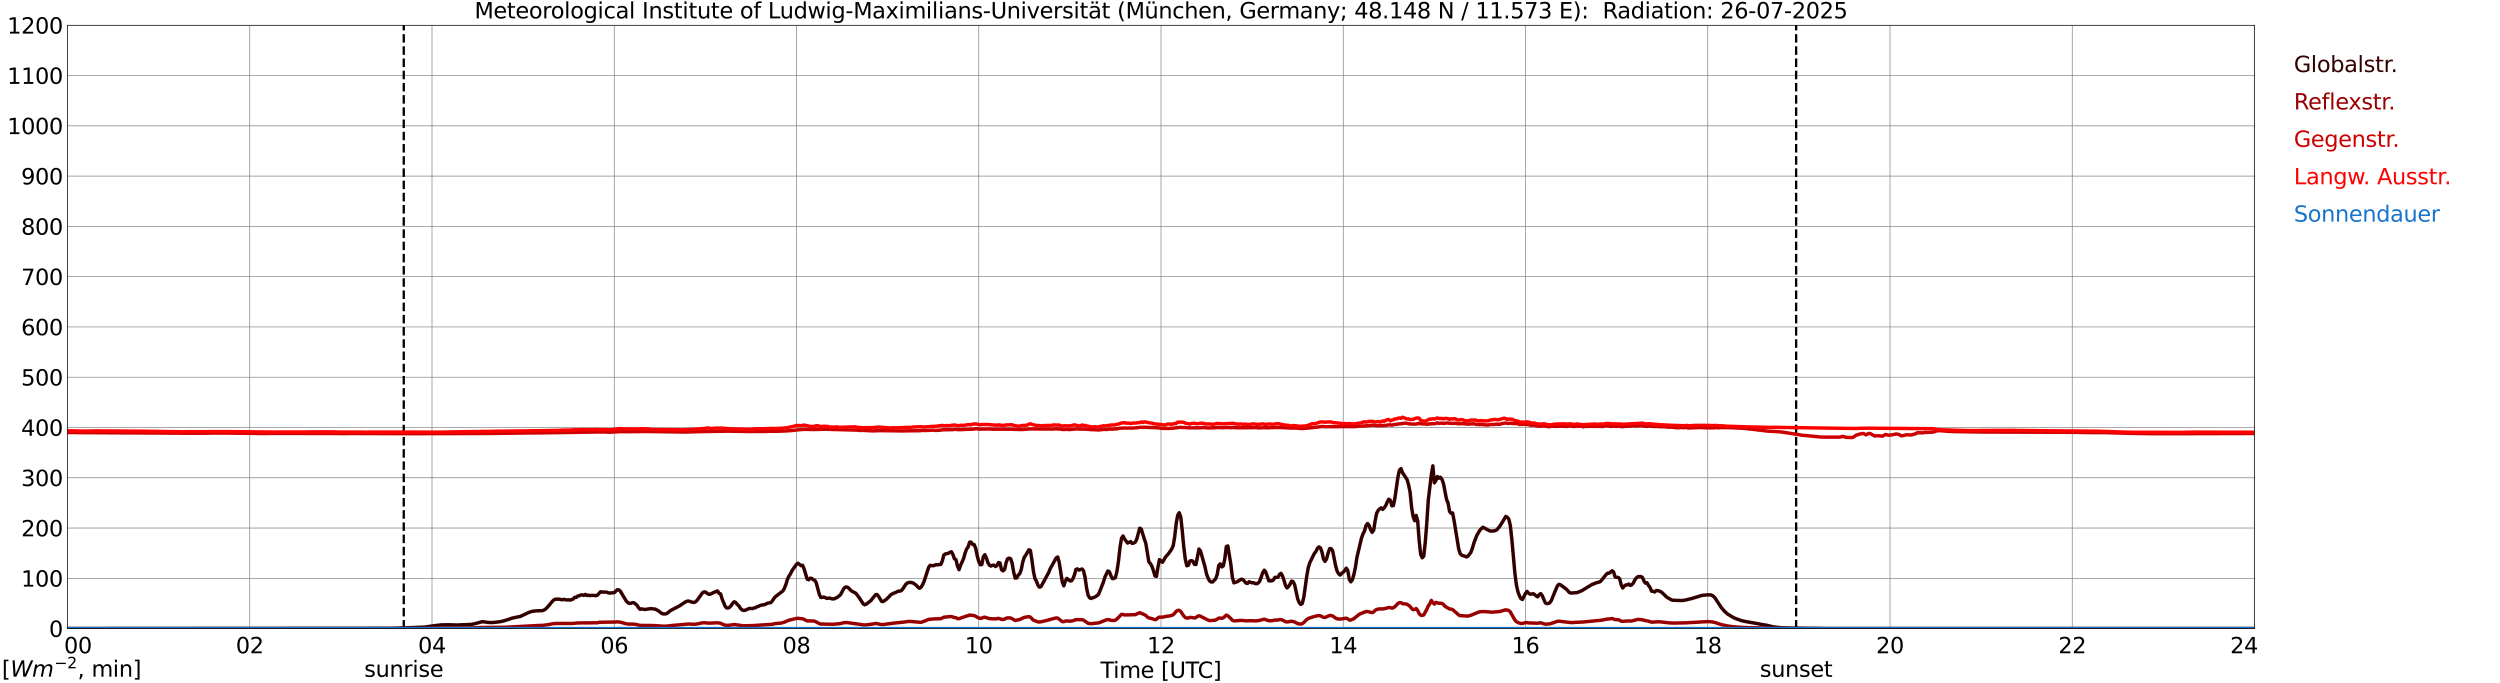 <?xml version="1.0" encoding="utf-8" standalone="no"?>
<!DOCTYPE svg PUBLIC "-//W3C//DTD SVG 1.1//EN"
  "http://www.w3.org/Graphics/SVG/1.1/DTD/svg11.dtd">
<svg xmlns:xlink="http://www.w3.org/1999/xlink" width="1085.4pt" height="296.64pt" viewBox="0 0 1085.4 296.64" xmlns="http://www.w3.org/2000/svg" version="1.1">
 <defs>
  <style type="text/css">*{stroke-linejoin: round; stroke-linecap: butt}</style>
 </defs>
 <g id="figure_1">
  <g id="patch_1">
   <path d="M 0 296.64 
L 1085.4 296.64 
L 1085.4 0 
L 0 0 
z
" style="fill: #ffffff"/>
  </g>
  <g id="axes_1">
   <g id="patch_2">
    <path d="M 29.306 272.909 
L 978.814 272.909 
L 978.814 10.976 
L 29.306 10.976 
z
" style="fill: #ffffff"/>
   </g>
   <g id="patch_3">
    <path d="M 978.814 272.909 
L 978.814 272.909 
L 978.814 10.976 
L 978.814 10.976 
z
" clip-path="url(#pc4ee7626f3)" style="fill: #d3d3d3; opacity: 0.25; stroke: #d3d3d3; stroke-linejoin: miter"/>
   </g>
   <g id="matplotlib.axis_1">
    <g id="xtick_1">
     <g id="line2d_1">
      <path d="M 29.306 272.909 
L 29.306 10.976 
" clip-path="url(#pc4ee7626f3)" style="fill: none; stroke: #808080; stroke-width: 0.3; stroke-linecap: square"/>
     </g>
     <g id="line2d_2"/>
     <g id="text_1">
      <!--    00 -->
      <g transform="translate(18.733 283.627) scale(0.095 -0.095)">
       <defs>
        <path id="DejaVuSans-20" transform="scale(0.016)"/>
        <path id="DejaVuSans-30" d="M 2034 4250 
Q 1547 4250 1301 3770 
Q 1056 3291 1056 2328 
Q 1056 1369 1301 889 
Q 1547 409 2034 409 
Q 2525 409 2770 889 
Q 3016 1369 3016 2328 
Q 3016 3291 2770 3770 
Q 2525 4250 2034 4250 
z
M 2034 4750 
Q 2819 4750 3233 4129 
Q 3647 3509 3647 2328 
Q 3647 1150 3233 529 
Q 2819 -91 2034 -91 
Q 1250 -91 836 529 
Q 422 1150 422 2328 
Q 422 3509 836 4129 
Q 1250 4750 2034 4750 
z
" transform="scale(0.016)"/>
       </defs>
       <use xlink:href="#DejaVuSans-20"/>
       <use xlink:href="#DejaVuSans-20" transform="translate(31.787 0)"/>
       <use xlink:href="#DejaVuSans-20" transform="translate(63.574 0)"/>
       <use xlink:href="#DejaVuSans-30" transform="translate(95.361 0)"/>
       <use xlink:href="#DejaVuSans-30" transform="translate(158.984 0)"/>
      </g>
     </g>
    </g>
    <g id="xtick_2">
     <g id="line2d_3">
      <path d="M 108.431 272.909 
L 108.431 10.976 
" clip-path="url(#pc4ee7626f3)" style="fill: none; stroke: #808080; stroke-width: 0.3; stroke-linecap: square"/>
     </g>
     <g id="line2d_4"/>
     <g id="text_2">
      <!-- 02 -->
      <g transform="translate(102.387 283.627) scale(0.095 -0.095)">
       <defs>
        <path id="DejaVuSans-32" d="M 1228 531 
L 3431 531 
L 3431 0 
L 469 0 
L 469 531 
Q 828 903 1448 1529 
Q 2069 2156 2228 2338 
Q 2531 2678 2651 2914 
Q 2772 3150 2772 3378 
Q 2772 3750 2511 3984 
Q 2250 4219 1831 4219 
Q 1534 4219 1204 4116 
Q 875 4013 500 3803 
L 500 4441 
Q 881 4594 1212 4672 
Q 1544 4750 1819 4750 
Q 2544 4750 2975 4387 
Q 3406 4025 3406 3419 
Q 3406 3131 3298 2873 
Q 3191 2616 2906 2266 
Q 2828 2175 2409 1742 
Q 1991 1309 1228 531 
z
" transform="scale(0.016)"/>
       </defs>
       <use xlink:href="#DejaVuSans-30"/>
       <use xlink:href="#DejaVuSans-32" transform="translate(63.623 0)"/>
      </g>
     </g>
    </g>
    <g id="xtick_3">
     <g id="line2d_5">
      <path d="M 187.557 272.909 
L 187.557 10.976 
" clip-path="url(#pc4ee7626f3)" style="fill: none; stroke: #808080; stroke-width: 0.3; stroke-linecap: square"/>
     </g>
     <g id="line2d_6"/>
     <g id="text_3">
      <!-- 04 -->
      <g transform="translate(181.513 283.627) scale(0.095 -0.095)">
       <defs>
        <path id="DejaVuSans-34" d="M 2419 4116 
L 825 1625 
L 2419 1625 
L 2419 4116 
z
M 2253 4666 
L 3047 4666 
L 3047 1625 
L 3713 1625 
L 3713 1100 
L 3047 1100 
L 3047 0 
L 2419 0 
L 2419 1100 
L 313 1100 
L 313 1709 
L 2253 4666 
z
" transform="scale(0.016)"/>
       </defs>
       <use xlink:href="#DejaVuSans-30"/>
       <use xlink:href="#DejaVuSans-34" transform="translate(63.623 0)"/>
      </g>
     </g>
    </g>
    <g id="xtick_4">
     <g id="line2d_7">
      <path d="M 266.683 272.909 
L 266.683 10.976 
" clip-path="url(#pc4ee7626f3)" style="fill: none; stroke: #808080; stroke-width: 0.3; stroke-linecap: square"/>
     </g>
     <g id="line2d_8"/>
     <g id="text_4">
      <!-- 06 -->
      <g transform="translate(260.638 283.627) scale(0.095 -0.095)">
       <defs>
        <path id="DejaVuSans-36" d="M 2113 2584 
Q 1688 2584 1439 2293 
Q 1191 2003 1191 1497 
Q 1191 994 1439 701 
Q 1688 409 2113 409 
Q 2538 409 2786 701 
Q 3034 994 3034 1497 
Q 3034 2003 2786 2293 
Q 2538 2584 2113 2584 
z
M 3366 4563 
L 3366 3988 
Q 3128 4100 2886 4159 
Q 2644 4219 2406 4219 
Q 1781 4219 1451 3797 
Q 1122 3375 1075 2522 
Q 1259 2794 1537 2939 
Q 1816 3084 2150 3084 
Q 2853 3084 3261 2657 
Q 3669 2231 3669 1497 
Q 3669 778 3244 343 
Q 2819 -91 2113 -91 
Q 1303 -91 875 529 
Q 447 1150 447 2328 
Q 447 3434 972 4092 
Q 1497 4750 2381 4750 
Q 2619 4750 2861 4703 
Q 3103 4656 3366 4563 
z
" transform="scale(0.016)"/>
       </defs>
       <use xlink:href="#DejaVuSans-30"/>
       <use xlink:href="#DejaVuSans-36" transform="translate(63.623 0)"/>
      </g>
     </g>
    </g>
    <g id="xtick_5">
     <g id="line2d_9">
      <path d="M 345.808 272.909 
L 345.808 10.976 
" clip-path="url(#pc4ee7626f3)" style="fill: none; stroke: #808080; stroke-width: 0.3; stroke-linecap: square"/>
     </g>
     <g id="line2d_10"/>
     <g id="text_5">
      <!-- 08 -->
      <g transform="translate(339.764 283.627) scale(0.095 -0.095)">
       <defs>
        <path id="DejaVuSans-38" d="M 2034 2216 
Q 1584 2216 1326 1975 
Q 1069 1734 1069 1313 
Q 1069 891 1326 650 
Q 1584 409 2034 409 
Q 2484 409 2743 651 
Q 3003 894 3003 1313 
Q 3003 1734 2745 1975 
Q 2488 2216 2034 2216 
z
M 1403 2484 
Q 997 2584 770 2862 
Q 544 3141 544 3541 
Q 544 4100 942 4425 
Q 1341 4750 2034 4750 
Q 2731 4750 3128 4425 
Q 3525 4100 3525 3541 
Q 3525 3141 3298 2862 
Q 3072 2584 2669 2484 
Q 3125 2378 3379 2068 
Q 3634 1759 3634 1313 
Q 3634 634 3220 271 
Q 2806 -91 2034 -91 
Q 1263 -91 848 271 
Q 434 634 434 1313 
Q 434 1759 690 2068 
Q 947 2378 1403 2484 
z
M 1172 3481 
Q 1172 3119 1398 2916 
Q 1625 2713 2034 2713 
Q 2441 2713 2670 2916 
Q 2900 3119 2900 3481 
Q 2900 3844 2670 4047 
Q 2441 4250 2034 4250 
Q 1625 4250 1398 4047 
Q 1172 3844 1172 3481 
z
" transform="scale(0.016)"/>
       </defs>
       <use xlink:href="#DejaVuSans-30"/>
       <use xlink:href="#DejaVuSans-38" transform="translate(63.623 0)"/>
      </g>
     </g>
    </g>
    <g id="xtick_6">
     <g id="line2d_11">
      <path d="M 424.934 272.909 
L 424.934 10.976 
" clip-path="url(#pc4ee7626f3)" style="fill: none; stroke: #808080; stroke-width: 0.3; stroke-linecap: square"/>
     </g>
     <g id="line2d_12"/>
     <g id="text_6">
      <!-- 10 -->
      <g transform="translate(418.89 283.627) scale(0.095 -0.095)">
       <defs>
        <path id="DejaVuSans-31" d="M 794 531 
L 1825 531 
L 1825 4091 
L 703 3866 
L 703 4441 
L 1819 4666 
L 2450 4666 
L 2450 531 
L 3481 531 
L 3481 0 
L 794 0 
L 794 531 
z
" transform="scale(0.016)"/>
       </defs>
       <use xlink:href="#DejaVuSans-31"/>
       <use xlink:href="#DejaVuSans-30" transform="translate(63.623 0)"/>
      </g>
     </g>
    </g>
    <g id="xtick_7">
     <g id="line2d_13">
      <path d="M 504.06 272.909 
L 504.06 10.976 
" clip-path="url(#pc4ee7626f3)" style="fill: none; stroke: #808080; stroke-width: 0.3; stroke-linecap: square"/>
     </g>
     <g id="line2d_14"/>
     <g id="text_7">
      <!-- 12 -->
      <g transform="translate(498.015 283.627) scale(0.095 -0.095)">
       <use xlink:href="#DejaVuSans-31"/>
       <use xlink:href="#DejaVuSans-32" transform="translate(63.623 0)"/>
      </g>
     </g>
    </g>
    <g id="xtick_8">
     <g id="line2d_15">
      <path d="M 583.185 272.909 
L 583.185 10.976 
" clip-path="url(#pc4ee7626f3)" style="fill: none; stroke: #808080; stroke-width: 0.3; stroke-linecap: square"/>
     </g>
     <g id="line2d_16"/>
     <g id="text_8">
      <!-- 14 -->
      <g transform="translate(577.141 283.627) scale(0.095 -0.095)">
       <use xlink:href="#DejaVuSans-31"/>
       <use xlink:href="#DejaVuSans-34" transform="translate(63.623 0)"/>
      </g>
     </g>
    </g>
    <g id="xtick_9">
     <g id="line2d_17">
      <path d="M 662.311 272.909 
L 662.311 10.976 
" clip-path="url(#pc4ee7626f3)" style="fill: none; stroke: #808080; stroke-width: 0.3; stroke-linecap: square"/>
     </g>
     <g id="line2d_18"/>
     <g id="text_9">
      <!-- 16 -->
      <g transform="translate(656.267 283.627) scale(0.095 -0.095)">
       <use xlink:href="#DejaVuSans-31"/>
       <use xlink:href="#DejaVuSans-36" transform="translate(63.623 0)"/>
      </g>
     </g>
    </g>
    <g id="xtick_10">
     <g id="line2d_19">
      <path d="M 741.437 272.909 
L 741.437 10.976 
" clip-path="url(#pc4ee7626f3)" style="fill: none; stroke: #808080; stroke-width: 0.3; stroke-linecap: square"/>
     </g>
     <g id="line2d_20"/>
     <g id="text_10">
      <!-- 18 -->
      <g transform="translate(735.392 283.627) scale(0.095 -0.095)">
       <use xlink:href="#DejaVuSans-31"/>
       <use xlink:href="#DejaVuSans-38" transform="translate(63.623 0)"/>
      </g>
     </g>
    </g>
    <g id="xtick_11">
     <g id="line2d_21">
      <path d="M 820.562 272.909 
L 820.562 10.976 
" clip-path="url(#pc4ee7626f3)" style="fill: none; stroke: #808080; stroke-width: 0.3; stroke-linecap: square"/>
     </g>
     <g id="line2d_22"/>
     <g id="text_11">
      <!-- 20 -->
      <g transform="translate(814.518 283.627) scale(0.095 -0.095)">
       <use xlink:href="#DejaVuSans-32"/>
       <use xlink:href="#DejaVuSans-30" transform="translate(63.623 0)"/>
      </g>
     </g>
    </g>
    <g id="xtick_12">
     <g id="line2d_23">
      <path d="M 899.688 272.909 
L 899.688 10.976 
" clip-path="url(#pc4ee7626f3)" style="fill: none; stroke: #808080; stroke-width: 0.3; stroke-linecap: square"/>
     </g>
     <g id="line2d_24"/>
     <g id="text_12">
      <!-- 22 -->
      <g transform="translate(893.644 283.627) scale(0.095 -0.095)">
       <use xlink:href="#DejaVuSans-32"/>
       <use xlink:href="#DejaVuSans-32" transform="translate(63.623 0)"/>
      </g>
     </g>
    </g>
    <g id="xtick_13">
     <g id="line2d_25">
      <path d="M 978.814 272.909 
L 978.814 10.976 
" clip-path="url(#pc4ee7626f3)" style="fill: none; stroke: #808080; stroke-width: 0.3; stroke-linecap: square"/>
     </g>
     <g id="line2d_26"/>
     <g id="text_13">
      <!-- 24    -->
      <g transform="translate(968.241 283.627) scale(0.095 -0.095)">
       <use xlink:href="#DejaVuSans-32"/>
       <use xlink:href="#DejaVuSans-34" transform="translate(63.623 0)"/>
       <use xlink:href="#DejaVuSans-20" transform="translate(127.246 0)"/>
       <use xlink:href="#DejaVuSans-20" transform="translate(159.033 0)"/>
       <use xlink:href="#DejaVuSans-20" transform="translate(190.82 0)"/>
      </g>
     </g>
    </g>
    <g id="text_14">
     <!-- Time [UTC] -->
     <g transform="translate(477.806 294.322) scale(0.095 -0.095)">
      <defs>
       <path id="DejaVuSans-54" d="M -19 4666 
L 3928 4666 
L 3928 4134 
L 2272 4134 
L 2272 0 
L 1638 0 
L 1638 4134 
L -19 4134 
L -19 4666 
z
" transform="scale(0.016)"/>
       <path id="DejaVuSans-69" d="M 603 3500 
L 1178 3500 
L 1178 0 
L 603 0 
L 603 3500 
z
M 603 4863 
L 1178 4863 
L 1178 4134 
L 603 4134 
L 603 4863 
z
" transform="scale(0.016)"/>
       <path id="DejaVuSans-6d" d="M 3328 2828 
Q 3544 3216 3844 3400 
Q 4144 3584 4550 3584 
Q 5097 3584 5394 3201 
Q 5691 2819 5691 2113 
L 5691 0 
L 5113 0 
L 5113 2094 
Q 5113 2597 4934 2840 
Q 4756 3084 4391 3084 
Q 3944 3084 3684 2787 
Q 3425 2491 3425 1978 
L 3425 0 
L 2847 0 
L 2847 2094 
Q 2847 2600 2669 2842 
Q 2491 3084 2119 3084 
Q 1678 3084 1418 2786 
Q 1159 2488 1159 1978 
L 1159 0 
L 581 0 
L 581 3500 
L 1159 3500 
L 1159 2956 
Q 1356 3278 1631 3431 
Q 1906 3584 2284 3584 
Q 2666 3584 2933 3390 
Q 3200 3197 3328 2828 
z
" transform="scale(0.016)"/>
       <path id="DejaVuSans-65" d="M 3597 1894 
L 3597 1613 
L 953 1613 
Q 991 1019 1311 708 
Q 1631 397 2203 397 
Q 2534 397 2845 478 
Q 3156 559 3463 722 
L 3463 178 
Q 3153 47 2828 -22 
Q 2503 -91 2169 -91 
Q 1331 -91 842 396 
Q 353 884 353 1716 
Q 353 2575 817 3079 
Q 1281 3584 2069 3584 
Q 2775 3584 3186 3129 
Q 3597 2675 3597 1894 
z
M 3022 2063 
Q 3016 2534 2758 2815 
Q 2500 3097 2075 3097 
Q 1594 3097 1305 2825 
Q 1016 2553 972 2059 
L 3022 2063 
z
" transform="scale(0.016)"/>
       <path id="DejaVuSans-5b" d="M 550 4863 
L 1875 4863 
L 1875 4416 
L 1125 4416 
L 1125 -397 
L 1875 -397 
L 1875 -844 
L 550 -844 
L 550 4863 
z
" transform="scale(0.016)"/>
       <path id="DejaVuSans-55" d="M 556 4666 
L 1191 4666 
L 1191 1831 
Q 1191 1081 1462 751 
Q 1734 422 2344 422 
Q 2950 422 3222 751 
Q 3494 1081 3494 1831 
L 3494 4666 
L 4128 4666 
L 4128 1753 
Q 4128 841 3676 375 
Q 3225 -91 2344 -91 
Q 1459 -91 1007 375 
Q 556 841 556 1753 
L 556 4666 
z
" transform="scale(0.016)"/>
       <path id="DejaVuSans-43" d="M 4122 4306 
L 4122 3641 
Q 3803 3938 3442 4084 
Q 3081 4231 2675 4231 
Q 1875 4231 1450 3742 
Q 1025 3253 1025 2328 
Q 1025 1406 1450 917 
Q 1875 428 2675 428 
Q 3081 428 3442 575 
Q 3803 722 4122 1019 
L 4122 359 
Q 3791 134 3420 21 
Q 3050 -91 2638 -91 
Q 1578 -91 968 557 
Q 359 1206 359 2328 
Q 359 3453 968 4101 
Q 1578 4750 2638 4750 
Q 3056 4750 3426 4639 
Q 3797 4528 4122 4306 
z
" transform="scale(0.016)"/>
       <path id="DejaVuSans-5d" d="M 1947 4863 
L 1947 -844 
L 622 -844 
L 622 -397 
L 1369 -397 
L 1369 4416 
L 622 4416 
L 622 4863 
L 1947 4863 
z
" transform="scale(0.016)"/>
      </defs>
      <use xlink:href="#DejaVuSans-54"/>
      <use xlink:href="#DejaVuSans-69" transform="translate(57.959 0)"/>
      <use xlink:href="#DejaVuSans-6d" transform="translate(85.742 0)"/>
      <use xlink:href="#DejaVuSans-65" transform="translate(183.154 0)"/>
      <use xlink:href="#DejaVuSans-20" transform="translate(244.678 0)"/>
      <use xlink:href="#DejaVuSans-5b" transform="translate(276.465 0)"/>
      <use xlink:href="#DejaVuSans-55" transform="translate(315.479 0)"/>
      <use xlink:href="#DejaVuSans-54" transform="translate(388.672 0)"/>
      <use xlink:href="#DejaVuSans-43" transform="translate(443.881 0)"/>
      <use xlink:href="#DejaVuSans-5d" transform="translate(513.705 0)"/>
     </g>
    </g>
   </g>
   <g id="matplotlib.axis_2">
    <g id="ytick_1">
     <g id="line2d_27">
      <path d="M 29.306 272.909 
L 978.814 272.909 
" clip-path="url(#pc4ee7626f3)" style="fill: none; stroke: #808080; stroke-width: 0.3; stroke-linecap: square"/>
     </g>
     <g id="line2d_28"/>
     <g id="text_15">
      <!-- 0 -->
      <g transform="translate(21.261 276.518) scale(0.095 -0.095)">
       <use xlink:href="#DejaVuSans-30"/>
      </g>
     </g>
    </g>
    <g id="ytick_2">
     <g id="line2d_29">
      <path d="M 29.306 251.081 
L 978.814 251.081 
" clip-path="url(#pc4ee7626f3)" style="fill: none; stroke: #808080; stroke-width: 0.3; stroke-linecap: square"/>
     </g>
     <g id="line2d_30"/>
     <g id="text_16">
      <!-- 100 -->
      <g transform="translate(9.173 254.69) scale(0.095 -0.095)">
       <use xlink:href="#DejaVuSans-31"/>
       <use xlink:href="#DejaVuSans-30" transform="translate(63.623 0)"/>
       <use xlink:href="#DejaVuSans-30" transform="translate(127.246 0)"/>
      </g>
     </g>
    </g>
    <g id="ytick_3">
     <g id="line2d_31">
      <path d="M 29.306 229.253 
L 978.814 229.253 
" clip-path="url(#pc4ee7626f3)" style="fill: none; stroke: #808080; stroke-width: 0.3; stroke-linecap: square"/>
     </g>
     <g id="line2d_32"/>
     <g id="text_17">
      <!-- 200 -->
      <g transform="translate(9.173 232.863) scale(0.095 -0.095)">
       <use xlink:href="#DejaVuSans-32"/>
       <use xlink:href="#DejaVuSans-30" transform="translate(63.623 0)"/>
       <use xlink:href="#DejaVuSans-30" transform="translate(127.246 0)"/>
      </g>
     </g>
    </g>
    <g id="ytick_4">
     <g id="line2d_33">
      <path d="M 29.306 207.426 
L 978.814 207.426 
" clip-path="url(#pc4ee7626f3)" style="fill: none; stroke: #808080; stroke-width: 0.3; stroke-linecap: square"/>
     </g>
     <g id="line2d_34"/>
     <g id="text_18">
      <!-- 300 -->
      <g transform="translate(9.173 211.035) scale(0.095 -0.095)">
       <defs>
        <path id="DejaVuSans-33" d="M 2597 2516 
Q 3050 2419 3304 2112 
Q 3559 1806 3559 1356 
Q 3559 666 3084 287 
Q 2609 -91 1734 -91 
Q 1441 -91 1130 -33 
Q 819 25 488 141 
L 488 750 
Q 750 597 1062 519 
Q 1375 441 1716 441 
Q 2309 441 2620 675 
Q 2931 909 2931 1356 
Q 2931 1769 2642 2001 
Q 2353 2234 1838 2234 
L 1294 2234 
L 1294 2753 
L 1863 2753 
Q 2328 2753 2575 2939 
Q 2822 3125 2822 3475 
Q 2822 3834 2567 4026 
Q 2313 4219 1838 4219 
Q 1578 4219 1281 4162 
Q 984 4106 628 3988 
L 628 4550 
Q 988 4650 1302 4700 
Q 1616 4750 1894 4750 
Q 2613 4750 3031 4423 
Q 3450 4097 3450 3541 
Q 3450 3153 3228 2886 
Q 3006 2619 2597 2516 
z
" transform="scale(0.016)"/>
       </defs>
       <use xlink:href="#DejaVuSans-33"/>
       <use xlink:href="#DejaVuSans-30" transform="translate(63.623 0)"/>
       <use xlink:href="#DejaVuSans-30" transform="translate(127.246 0)"/>
      </g>
     </g>
    </g>
    <g id="ytick_5">
     <g id="line2d_35">
      <path d="M 29.306 185.598 
L 978.814 185.598 
" clip-path="url(#pc4ee7626f3)" style="fill: none; stroke: #808080; stroke-width: 0.3; stroke-linecap: square"/>
     </g>
     <g id="line2d_36"/>
     <g id="text_19">
      <!-- 400 -->
      <g transform="translate(9.173 189.207) scale(0.095 -0.095)">
       <use xlink:href="#DejaVuSans-34"/>
       <use xlink:href="#DejaVuSans-30" transform="translate(63.623 0)"/>
       <use xlink:href="#DejaVuSans-30" transform="translate(127.246 0)"/>
      </g>
     </g>
    </g>
    <g id="ytick_6">
     <g id="line2d_37">
      <path d="M 29.306 163.77 
L 978.814 163.77 
" clip-path="url(#pc4ee7626f3)" style="fill: none; stroke: #808080; stroke-width: 0.3; stroke-linecap: square"/>
     </g>
     <g id="line2d_38"/>
     <g id="text_20">
      <!-- 500 -->
      <g transform="translate(9.173 167.379) scale(0.095 -0.095)">
       <defs>
        <path id="DejaVuSans-35" d="M 691 4666 
L 3169 4666 
L 3169 4134 
L 1269 4134 
L 1269 2991 
Q 1406 3038 1543 3061 
Q 1681 3084 1819 3084 
Q 2600 3084 3056 2656 
Q 3513 2228 3513 1497 
Q 3513 744 3044 326 
Q 2575 -91 1722 -91 
Q 1428 -91 1123 -41 
Q 819 9 494 109 
L 494 744 
Q 775 591 1075 516 
Q 1375 441 1709 441 
Q 2250 441 2565 725 
Q 2881 1009 2881 1497 
Q 2881 1984 2565 2268 
Q 2250 2553 1709 2553 
Q 1456 2553 1204 2497 
Q 953 2441 691 2322 
L 691 4666 
z
" transform="scale(0.016)"/>
       </defs>
       <use xlink:href="#DejaVuSans-35"/>
       <use xlink:href="#DejaVuSans-30" transform="translate(63.623 0)"/>
       <use xlink:href="#DejaVuSans-30" transform="translate(127.246 0)"/>
      </g>
     </g>
    </g>
    <g id="ytick_7">
     <g id="line2d_39">
      <path d="M 29.306 141.942 
L 978.814 141.942 
" clip-path="url(#pc4ee7626f3)" style="fill: none; stroke: #808080; stroke-width: 0.3; stroke-linecap: square"/>
     </g>
     <g id="line2d_40"/>
     <g id="text_21">
      <!-- 600 -->
      <g transform="translate(9.173 145.551) scale(0.095 -0.095)">
       <use xlink:href="#DejaVuSans-36"/>
       <use xlink:href="#DejaVuSans-30" transform="translate(63.623 0)"/>
       <use xlink:href="#DejaVuSans-30" transform="translate(127.246 0)"/>
      </g>
     </g>
    </g>
    <g id="ytick_8">
     <g id="line2d_41">
      <path d="M 29.306 120.114 
L 978.814 120.114 
" clip-path="url(#pc4ee7626f3)" style="fill: none; stroke: #808080; stroke-width: 0.3; stroke-linecap: square"/>
     </g>
     <g id="line2d_42"/>
     <g id="text_22">
      <!-- 700 -->
      <g transform="translate(9.173 123.724) scale(0.095 -0.095)">
       <defs>
        <path id="DejaVuSans-37" d="M 525 4666 
L 3525 4666 
L 3525 4397 
L 1831 0 
L 1172 0 
L 2766 4134 
L 525 4134 
L 525 4666 
z
" transform="scale(0.016)"/>
       </defs>
       <use xlink:href="#DejaVuSans-37"/>
       <use xlink:href="#DejaVuSans-30" transform="translate(63.623 0)"/>
       <use xlink:href="#DejaVuSans-30" transform="translate(127.246 0)"/>
      </g>
     </g>
    </g>
    <g id="ytick_9">
     <g id="line2d_43">
      <path d="M 29.306 98.287 
L 978.814 98.287 
" clip-path="url(#pc4ee7626f3)" style="fill: none; stroke: #808080; stroke-width: 0.3; stroke-linecap: square"/>
     </g>
     <g id="line2d_44"/>
     <g id="text_23">
      <!-- 800 -->
      <g transform="translate(9.173 101.896) scale(0.095 -0.095)">
       <use xlink:href="#DejaVuSans-38"/>
       <use xlink:href="#DejaVuSans-30" transform="translate(63.623 0)"/>
       <use xlink:href="#DejaVuSans-30" transform="translate(127.246 0)"/>
      </g>
     </g>
    </g>
    <g id="ytick_10">
     <g id="line2d_45">
      <path d="M 29.306 76.459 
L 978.814 76.459 
" clip-path="url(#pc4ee7626f3)" style="fill: none; stroke: #808080; stroke-width: 0.3; stroke-linecap: square"/>
     </g>
     <g id="line2d_46"/>
     <g id="text_24">
      <!-- 900 -->
      <g transform="translate(9.173 80.068) scale(0.095 -0.095)">
       <defs>
        <path id="DejaVuSans-39" d="M 703 97 
L 703 672 
Q 941 559 1184 500 
Q 1428 441 1663 441 
Q 2288 441 2617 861 
Q 2947 1281 2994 2138 
Q 2813 1869 2534 1725 
Q 2256 1581 1919 1581 
Q 1219 1581 811 2004 
Q 403 2428 403 3163 
Q 403 3881 828 4315 
Q 1253 4750 1959 4750 
Q 2769 4750 3195 4129 
Q 3622 3509 3622 2328 
Q 3622 1225 3098 567 
Q 2575 -91 1691 -91 
Q 1453 -91 1209 -44 
Q 966 3 703 97 
z
M 1959 2075 
Q 2384 2075 2632 2365 
Q 2881 2656 2881 3163 
Q 2881 3666 2632 3958 
Q 2384 4250 1959 4250 
Q 1534 4250 1286 3958 
Q 1038 3666 1038 3163 
Q 1038 2656 1286 2365 
Q 1534 2075 1959 2075 
z
" transform="scale(0.016)"/>
       </defs>
       <use xlink:href="#DejaVuSans-39"/>
       <use xlink:href="#DejaVuSans-30" transform="translate(63.623 0)"/>
       <use xlink:href="#DejaVuSans-30" transform="translate(127.246 0)"/>
      </g>
     </g>
    </g>
    <g id="ytick_11">
     <g id="line2d_47">
      <path d="M 29.306 54.631 
L 978.814 54.631 
" clip-path="url(#pc4ee7626f3)" style="fill: none; stroke: #808080; stroke-width: 0.3; stroke-linecap: square"/>
     </g>
     <g id="line2d_48"/>
     <g id="text_25">
      <!-- 1000 -->
      <g transform="translate(3.128 58.24) scale(0.095 -0.095)">
       <use xlink:href="#DejaVuSans-31"/>
       <use xlink:href="#DejaVuSans-30" transform="translate(63.623 0)"/>
       <use xlink:href="#DejaVuSans-30" transform="translate(127.246 0)"/>
       <use xlink:href="#DejaVuSans-30" transform="translate(190.869 0)"/>
      </g>
     </g>
    </g>
    <g id="ytick_12">
     <g id="line2d_49">
      <path d="M 29.306 32.803 
L 978.814 32.803 
" clip-path="url(#pc4ee7626f3)" style="fill: none; stroke: #808080; stroke-width: 0.3; stroke-linecap: square"/>
     </g>
     <g id="line2d_50"/>
     <g id="text_26">
      <!-- 1100 -->
      <g transform="translate(3.128 36.413) scale(0.095 -0.095)">
       <use xlink:href="#DejaVuSans-31"/>
       <use xlink:href="#DejaVuSans-31" transform="translate(63.623 0)"/>
       <use xlink:href="#DejaVuSans-30" transform="translate(127.246 0)"/>
       <use xlink:href="#DejaVuSans-30" transform="translate(190.869 0)"/>
      </g>
     </g>
    </g>
    <g id="ytick_13">
     <g id="line2d_51">
      <path d="M 29.306 10.976 
L 978.814 10.976 
" clip-path="url(#pc4ee7626f3)" style="fill: none; stroke: #808080; stroke-width: 0.3; stroke-linecap: square"/>
     </g>
     <g id="line2d_52"/>
     <g id="text_27">
      <!-- 1200 -->
      <g transform="translate(3.128 14.585) scale(0.095 -0.095)">
       <use xlink:href="#DejaVuSans-31"/>
       <use xlink:href="#DejaVuSans-32" transform="translate(63.623 0)"/>
       <use xlink:href="#DejaVuSans-30" transform="translate(127.246 0)"/>
       <use xlink:href="#DejaVuSans-30" transform="translate(190.869 0)"/>
      </g>
     </g>
    </g>
   </g>
   <g id="line2d_53">
    <path d="M 175.293 272.909 
L 175.293 10.976 
" clip-path="url(#pc4ee7626f3)" style="fill: none; stroke-dasharray: 3.7,1.6; stroke-dashoffset: 0; stroke: #000000"/>
   </g>
   <g id="line2d_54">
    <path d="M 779.813 272.909 
L 779.813 10.976 
" clip-path="url(#pc4ee7626f3)" style="fill: none; stroke-dasharray: 3.7,1.6; stroke-dashoffset: 0; stroke: #000000"/>
   </g>
   <g id="line2d_55">
    <path d="M 29.306 272.909 
L 169.754 272.802 
L 184.26 272.274 
L 188.876 271.606 
L 191.513 271.302 
L 194.81 271.241 
L 196.788 271.322 
L 198.767 271.342 
L 204.701 271.08 
L 206.02 270.835 
L 209.317 269.923 
L 210.635 270.045 
L 211.954 270.248 
L 213.932 270.289 
L 216.57 269.984 
L 217.889 269.781 
L 219.867 269.213 
L 222.504 268.323 
L 224.482 267.917 
L 225.801 267.653 
L 227.12 267.066 
L 229.757 265.81 
L 231.076 265.424 
L 232.395 265.243 
L 233.714 265.16 
L 235.033 265.16 
L 235.692 265.04 
L 236.351 264.776 
L 237.011 264.309 
L 238.329 262.89 
L 239.648 261.248 
L 240.308 260.6 
L 240.967 260.216 
L 241.626 260.113 
L 242.286 260.174 
L 242.945 260.113 
L 243.604 260.338 
L 244.264 260.377 
L 244.923 260.196 
L 245.583 260.419 
L 246.242 260.48 
L 246.901 260.419 
L 247.561 260.539 
L 248.88 260.054 
L 249.539 259.304 
L 250.198 259.365 
L 250.858 258.756 
L 251.517 258.655 
L 252.176 258.31 
L 252.836 258.269 
L 253.495 258.513 
L 254.155 258.068 
L 254.814 258.553 
L 255.473 258.391 
L 256.133 258.614 
L 256.792 258.472 
L 258.111 258.513 
L 258.77 258.655 
L 259.43 258.33 
L 260.748 256.911 
L 261.408 257.053 
L 263.386 257.075 
L 264.045 257.378 
L 264.705 257.479 
L 266.683 257.298 
L 268.002 256.04 
L 268.661 256.101 
L 269.32 256.627 
L 270.639 258.898 
L 271.958 261.026 
L 272.617 261.654 
L 273.277 261.999 
L 273.936 261.899 
L 274.595 261.654 
L 275.255 261.674 
L 276.573 262.77 
L 277.233 263.863 
L 277.892 264.553 
L 278.552 264.33 
L 279.87 264.634 
L 282.508 264.228 
L 284.486 264.451 
L 285.805 265.182 
L 287.124 266.195 
L 287.783 266.52 
L 289.102 266.539 
L 289.761 266.175 
L 291.08 265.101 
L 295.036 263.032 
L 297.674 261.27 
L 298.333 260.986 
L 298.992 260.945 
L 300.971 261.574 
L 301.63 261.473 
L 302.289 261.026 
L 302.949 260.236 
L 304.927 257.439 
L 305.586 256.994 
L 306.246 257.033 
L 307.564 257.946 
L 308.224 258.027 
L 310.202 257.075 
L 311.521 256.569 
L 312.18 257.621 
L 312.839 257.824 
L 313.499 260.013 
L 314.818 263.195 
L 315.477 263.944 
L 316.136 263.944 
L 316.796 263.621 
L 317.455 262.912 
L 318.114 261.857 
L 318.774 261.27 
L 319.433 261.574 
L 320.093 262.425 
L 320.752 263.012 
L 321.411 264.025 
L 322.071 264.695 
L 322.73 265.04 
L 323.39 264.998 
L 325.368 264.147 
L 326.686 264.25 
L 327.346 263.966 
L 328.005 263.844 
L 328.665 263.418 
L 329.324 263.235 
L 329.983 262.89 
L 331.302 262.567 
L 331.961 262.547 
L 333.28 261.857 
L 334.599 261.654 
L 335.258 261.006 
L 335.918 259.952 
L 336.577 259.12 
L 339.874 256.569 
L 340.533 255.453 
L 341.193 253.792 
L 341.852 251.581 
L 342.512 250.162 
L 343.171 249.191 
L 343.83 247.792 
L 345.808 244.976 
L 346.468 244.55 
L 347.787 245.583 
L 348.446 245.421 
L 349.105 246.982 
L 350.424 251.4 
L 351.083 251.723 
L 351.743 251.035 
L 352.402 251.096 
L 353.062 251.664 
L 353.721 251.886 
L 354.38 253.061 
L 355.699 258.007 
L 356.359 259.384 
L 357.018 259.365 
L 357.677 259.203 
L 358.996 259.81 
L 360.315 259.648 
L 360.974 259.952 
L 361.634 260.033 
L 362.293 259.952 
L 363.612 259.284 
L 364.93 258.188 
L 366.249 255.656 
L 366.909 254.966 
L 367.568 254.825 
L 368.227 255.089 
L 369.546 256.486 
L 371.524 257.54 
L 372.843 259.223 
L 374.821 262.222 
L 375.481 262.567 
L 376.14 262.263 
L 378.118 260.742 
L 380.096 258.23 
L 380.756 258.129 
L 381.415 258.878 
L 382.734 261.067 
L 383.393 261.189 
L 384.712 260.277 
L 386.031 259.039 
L 386.69 258.249 
L 388.009 257.501 
L 388.668 257.337 
L 389.987 256.649 
L 390.646 256.649 
L 391.306 256.446 
L 391.965 255.656 
L 393.284 253.67 
L 393.943 253.102 
L 394.603 252.919 
L 395.262 252.858 
L 395.921 252.96 
L 396.581 253.183 
L 397.899 254.176 
L 398.559 254.966 
L 399.218 255.412 
L 399.878 254.947 
L 400.537 253.892 
L 401.196 252.432 
L 403.175 246.334 
L 403.834 245.441 
L 405.153 245.644 
L 406.471 245.137 
L 407.131 245.279 
L 407.79 245.057 
L 408.45 245.096 
L 409.109 243.557 
L 409.768 240.981 
L 410.428 240.497 
L 411.746 240.233 
L 412.406 239.787 
L 413.065 239.563 
L 413.725 240.759 
L 414.384 242.623 
L 415.043 242.948 
L 415.703 245.766 
L 416.362 247.327 
L 417.022 245.502 
L 418.34 242.542 
L 419 240.091 
L 419.659 238.388 
L 420.318 237.456 
L 420.978 235.367 
L 421.637 235.389 
L 422.297 236.382 
L 422.956 236.441 
L 423.615 238.063 
L 424.275 241.368 
L 424.934 243.719 
L 425.593 245.177 
L 426.253 245.096 
L 426.912 241.713 
L 427.572 240.839 
L 428.231 242.158 
L 428.89 244.245 
L 429.55 245.399 
L 430.209 245.766 
L 430.869 245.441 
L 431.528 245.36 
L 432.187 245.947 
L 432.847 245.563 
L 433.506 244.225 
L 434.165 244.448 
L 434.825 247.366 
L 435.484 247.833 
L 436.144 247.266 
L 436.803 244.347 
L 437.462 242.583 
L 438.122 242.319 
L 438.781 242.583 
L 439.44 244.57 
L 440.1 248.44 
L 440.759 250.974 
L 441.419 250.913 
L 442.078 249.656 
L 442.737 249.069 
L 443.397 247.244 
L 444.056 243.941 
L 444.716 241.894 
L 445.375 240.981 
L 446.694 238.692 
L 447.353 238.995 
L 448.012 243.09 
L 448.672 248.036 
L 449.331 251.238 
L 449.991 252.351 
L 450.65 254.095 
L 451.309 254.947 
L 451.969 254.683 
L 455.266 248.623 
L 455.925 246.982 
L 458.563 242.219 
L 459.222 241.833 
L 459.881 244.266 
L 461.2 252.696 
L 461.859 254.357 
L 462.519 252.332 
L 463.178 251.136 
L 464.497 252.21 
L 465.156 252.19 
L 465.816 251.319 
L 466.475 249.575 
L 467.134 247.204 
L 467.794 246.982 
L 468.453 247.508 
L 469.772 247.043 
L 470.431 247.792 
L 471.091 250.71 
L 471.75 255.292 
L 472.409 258.391 
L 473.069 259.546 
L 473.728 259.83 
L 474.388 259.507 
L 475.047 259.365 
L 476.366 258.575 
L 477.025 257.865 
L 479.003 252.88 
L 479.663 250.649 
L 480.981 247.894 
L 481.641 248.217 
L 482.3 249.92 
L 482.96 251.197 
L 483.619 251.177 
L 484.278 250.71 
L 484.938 248.036 
L 485.597 243.616 
L 486.256 237.76 
L 486.916 233.686 
L 487.575 232.713 
L 488.235 234.01 
L 489.553 235.773 
L 490.872 235.125 
L 491.532 235.915 
L 492.191 235.773 
L 492.85 235.409 
L 493.51 234.132 
L 494.828 229.327 
L 495.488 229.694 
L 496.807 234.01 
L 497.466 235.895 
L 498.785 243.961 
L 499.444 244.67 
L 500.103 245.805 
L 500.763 247.691 
L 501.422 250.02 
L 502.082 250.245 
L 502.741 246.192 
L 503.4 242.968 
L 504.719 244.103 
L 506.038 241.833 
L 507.357 240.333 
L 508.675 238.427 
L 509.335 237.009 
L 509.994 233.119 
L 510.654 227.282 
L 511.313 223.694 
L 511.972 222.62 
L 512.632 224.484 
L 513.291 230.443 
L 513.95 237.537 
L 514.61 242.826 
L 515.269 245.624 
L 515.929 245.441 
L 516.588 243.596 
L 517.247 243.393 
L 517.907 243.657 
L 518.566 244.995 
L 519.226 245.096 
L 520.544 238.369 
L 521.204 239.22 
L 523.182 246.211 
L 523.841 249.252 
L 524.501 250.994 
L 525.16 252.251 
L 525.819 252.677 
L 526.479 252.657 
L 527.797 251.277 
L 528.457 249.413 
L 529.116 245.541 
L 529.776 244.812 
L 530.435 246.131 
L 531.094 245.683 
L 531.754 242.684 
L 532.413 237.334 
L 533.073 237.009 
L 534.391 245.096 
L 535.051 250.69 
L 535.71 253.041 
L 537.029 252.616 
L 539.007 251.439 
L 539.666 251.642 
L 540.985 253.183 
L 541.644 253.305 
L 542.304 252.574 
L 543.623 253.041 
L 544.282 253.022 
L 544.941 253.345 
L 545.601 253.447 
L 546.26 253.102 
L 546.919 252.312 
L 548.238 248.623 
L 548.898 247.549 
L 549.557 248.42 
L 550.876 252.17 
L 552.195 252.19 
L 552.854 251.806 
L 553.513 250.671 
L 554.832 250.629 
L 555.491 249.413 
L 556.151 248.927 
L 556.81 250.062 
L 557.47 251.967 
L 558.129 254.237 
L 558.788 255.25 
L 559.448 254.602 
L 560.107 253.609 
L 560.766 252.29 
L 561.426 252.535 
L 562.085 253.892 
L 563.404 259.993 
L 564.063 261.593 
L 564.723 262.425 
L 565.382 262.041 
L 566.042 259.426 
L 567.36 250.001 
L 568.02 246.373 
L 568.679 244.266 
L 569.998 241.571 
L 570.657 240.272 
L 571.317 239.421 
L 571.976 238.063 
L 572.635 237.434 
L 573.295 237.86 
L 573.954 239.746 
L 574.613 242.745 
L 575.273 243.738 
L 575.932 242.684 
L 576.592 240.213 
L 577.251 238.246 
L 577.91 238.166 
L 578.57 239.137 
L 579.889 245.683 
L 580.548 248.036 
L 581.207 249.13 
L 581.867 249.656 
L 582.526 248.927 
L 583.185 248.401 
L 583.845 247.691 
L 584.504 246.676 
L 585.164 247.711 
L 585.823 251.581 
L 586.482 252.596 
L 587.142 251.703 
L 587.801 249.413 
L 588.46 246.292 
L 589.12 242.016 
L 591.098 233.625 
L 591.757 231.842 
L 592.417 230.484 
L 593.076 228.192 
L 593.736 227.302 
L 594.395 228.134 
L 595.054 229.978 
L 595.714 231.113 
L 596.373 230.262 
L 597.032 226.125 
L 597.692 222.803 
L 598.351 221.607 
L 599.011 220.898 
L 599.67 220.511 
L 600.329 221.162 
L 600.989 220.452 
L 601.648 219.479 
L 602.307 217.898 
L 602.967 216.742 
L 603.626 217.209 
L 604.286 219.601 
L 604.945 219.518 
L 605.604 216.338 
L 606.923 207.157 
L 607.582 204.136 
L 608.242 203.468 
L 608.901 205.171 
L 610.879 208.189 
L 611.539 210.479 
L 612.198 213.622 
L 612.858 220.289 
L 613.517 224.281 
L 614.176 226.066 
L 614.836 223.796 
L 615.495 226.106 
L 616.154 234.861 
L 616.814 240.8 
L 617.473 242.158 
L 618.133 241.429 
L 618.792 235.47 
L 619.451 227.14 
L 620.111 217.067 
L 621.429 206.103 
L 622.089 202.252 
L 622.748 209.628 
L 623.408 208.635 
L 624.067 206.913 
L 624.726 207.622 
L 625.386 207.216 
L 626.045 208.128 
L 626.705 209.995 
L 628.023 216.803 
L 628.683 218.385 
L 629.342 222.033 
L 630.001 222.864 
L 630.661 222.701 
L 631.32 226.125 
L 633.298 238.246 
L 633.958 240.394 
L 634.617 241.042 
L 635.276 241.307 
L 635.936 241.429 
L 636.595 241.793 
L 637.255 241.529 
L 638.573 239.868 
L 639.233 238.063 
L 639.892 235.793 
L 641.211 232.368 
L 642.53 230.159 
L 643.189 229.45 
L 643.848 228.924 
L 646.486 230.362 
L 647.145 230.585 
L 648.464 230.545 
L 649.123 230.382 
L 649.783 230.098 
L 651.102 228.559 
L 652.42 226.451 
L 653.739 224.2 
L 654.399 224.606 
L 655.058 225.335 
L 655.717 228.173 
L 656.377 234.132 
L 657.695 248.804 
L 658.355 253.954 
L 659.014 256.872 
L 659.674 258.675 
L 660.333 259.913 
L 660.992 260.277 
L 662.311 257.621 
L 662.97 256.769 
L 663.63 257.54 
L 664.289 257.966 
L 664.949 257.946 
L 665.608 257.743 
L 666.267 258.129 
L 666.927 258.756 
L 667.586 259.12 
L 668.246 258.21 
L 668.905 257.723 
L 669.564 258.553 
L 670.883 261.696 
L 671.542 262.08 
L 672.202 261.98 
L 672.861 261.716 
L 673.521 260.742 
L 674.839 257.459 
L 676.158 254.357 
L 676.817 253.709 
L 677.477 253.873 
L 680.114 255.859 
L 681.433 257.317 
L 682.092 257.479 
L 684.73 257.278 
L 686.708 256.486 
L 691.324 253.67 
L 691.983 253.508 
L 692.643 253.163 
L 694.621 252.596 
L 695.28 252.007 
L 697.258 249.494 
L 697.918 248.866 
L 698.577 248.866 
L 699.236 248.42 
L 699.896 247.792 
L 700.555 248.32 
L 701.215 250.468 
L 701.874 250.69 
L 702.533 250.69 
L 703.193 251.238 
L 703.852 253.932 
L 704.511 255.27 
L 705.171 254.46 
L 705.83 253.954 
L 706.49 253.954 
L 707.149 253.567 
L 707.808 254.157 
L 708.468 253.912 
L 709.127 253.122 
L 709.786 251.764 
L 710.446 250.933 
L 711.105 250.365 
L 712.424 250.304 
L 713.083 250.69 
L 713.743 252.271 
L 714.402 253.183 
L 715.062 253.022 
L 715.721 254.196 
L 716.38 255.027 
L 717.04 256.669 
L 717.699 256.73 
L 718.358 257.033 
L 719.018 256.446 
L 719.677 256.366 
L 720.996 256.852 
L 721.655 257.337 
L 723.633 259.262 
L 725.612 260.419 
L 726.271 260.6 
L 730.227 260.742 
L 732.205 260.439 
L 732.865 260.216 
L 734.184 259.952 
L 737.48 258.939 
L 738.799 258.513 
L 741.437 258.249 
L 742.756 258.269 
L 743.415 258.575 
L 744.074 259.039 
L 744.734 259.83 
L 747.371 263.863 
L 748.69 265.363 
L 750.009 266.559 
L 751.987 267.775 
L 753.306 268.465 
L 755.943 269.416 
L 757.921 269.864 
L 761.878 270.551 
L 765.174 271.16 
L 767.153 271.483 
L 769.79 272.132 
L 773.087 272.538 
L 776.384 272.66 
L 782.318 272.76 
L 786.275 272.821 
L 788.253 272.841 
L 793.528 272.909 
L 978.154 272.909 
L 978.154 272.909 
" clip-path="url(#pc4ee7626f3)" style="fill: none; stroke: #330000; stroke-width: 1.5; stroke-linecap: square"/>
   </g>
   <g id="line2d_56">
    <path d="M 29.306 272.909 
L 184.26 272.909 
L 185.579 272.739 
L 190.854 272.638 
L 194.81 272.616 
L 196.788 272.638 
L 200.745 272.658 
L 206.679 272.557 
L 209.317 272.415 
L 219.207 272.333 
L 233.714 271.564 
L 235.692 271.503 
L 237.67 271.239 
L 240.308 270.752 
L 241.626 270.691 
L 248.88 270.671 
L 250.858 270.449 
L 259.43 270.388 
L 260.089 270.165 
L 267.342 270.062 
L 268.002 269.962 
L 269.32 270.124 
L 271.958 270.833 
L 273.277 270.975 
L 274.595 270.955 
L 275.914 271.056 
L 277.892 271.523 
L 282.508 271.564 
L 284.486 271.623 
L 288.442 271.887 
L 289.761 271.787 
L 291.739 271.564 
L 298.992 270.914 
L 300.971 271.036 
L 302.289 270.975 
L 304.927 270.407 
L 306.246 270.388 
L 307.564 270.549 
L 311.521 270.388 
L 312.839 270.591 
L 314.158 271.219 
L 314.818 271.422 
L 316.136 271.503 
L 317.455 271.339 
L 318.774 271.158 
L 322.73 271.684 
L 326.686 271.603 
L 335.258 271.056 
L 336.577 270.752 
L 339.215 270.51 
L 340.533 270.124 
L 342.512 269.272 
L 345.808 268.482 
L 346.468 268.443 
L 347.787 268.604 
L 348.446 268.624 
L 350.424 269.578 
L 353.062 269.598 
L 353.721 269.739 
L 354.38 270.023 
L 355.699 270.752 
L 356.359 270.936 
L 361.634 271.036 
L 364.93 270.733 
L 366.249 270.368 
L 367.568 270.287 
L 368.887 270.449 
L 373.502 271.097 
L 374.821 271.32 
L 376.14 271.3 
L 378.118 271.036 
L 380.096 270.713 
L 380.756 270.713 
L 382.074 271.077 
L 383.393 271.158 
L 388.009 270.549 
L 392.624 270.062 
L 393.943 269.84 
L 395.262 269.801 
L 399.878 270.204 
L 401.196 269.739 
L 403.175 268.908 
L 405.812 268.685 
L 407.131 268.665 
L 408.45 268.624 
L 409.768 267.976 
L 412.406 267.692 
L 413.065 267.692 
L 414.384 268.118 
L 415.043 268.179 
L 415.703 268.585 
L 416.362 268.604 
L 419.659 267.45 
L 420.318 267.308 
L 420.978 267.024 
L 422.956 267.266 
L 423.615 267.57 
L 424.275 268.017 
L 425.593 268.504 
L 426.253 268.382 
L 426.912 268.056 
L 427.572 267.956 
L 429.55 268.585 
L 432.187 268.705 
L 433.506 268.482 
L 434.165 268.624 
L 434.825 268.949 
L 435.484 268.949 
L 436.144 268.788 
L 436.803 268.421 
L 437.462 268.259 
L 438.781 268.301 
L 440.759 269.375 
L 442.737 268.969 
L 444.716 268.037 
L 446.694 267.712 
L 447.353 267.956 
L 448.672 269.253 
L 449.991 269.759 
L 450.65 269.982 
L 451.309 270.043 
L 452.628 269.82 
L 455.266 269.172 
L 456.584 268.766 
L 458.563 268.279 
L 459.222 268.362 
L 461.2 269.862 
L 461.859 269.921 
L 462.519 269.637 
L 463.178 269.578 
L 464.497 269.698 
L 465.816 269.517 
L 467.134 269.01 
L 469.772 269.071 
L 470.431 269.233 
L 472.409 270.63 
L 473.728 270.772 
L 477.025 270.429 
L 480.322 269.13 
L 480.981 269.01 
L 481.641 269.091 
L 482.3 269.333 
L 483.619 269.414 
L 484.278 269.233 
L 484.938 268.746 
L 486.916 266.74 
L 487.575 266.78 
L 488.235 266.983 
L 490.213 266.943 
L 492.85 266.86 
L 494.169 266.273 
L 494.828 266.009 
L 496.807 266.841 
L 497.466 267.186 
L 498.125 267.875 
L 498.785 268.279 
L 500.103 268.563 
L 501.422 269.05 
L 502.082 268.868 
L 502.741 268.22 
L 503.4 267.915 
L 504.719 267.956 
L 506.038 267.653 
L 507.357 267.469 
L 508.675 267.186 
L 509.335 266.902 
L 509.994 266.234 
L 510.654 265.402 
L 511.313 265.016 
L 511.972 264.977 
L 512.632 265.463 
L 513.95 267.45 
L 514.61 268.098 
L 515.269 268.382 
L 515.929 268.279 
L 516.588 268.037 
L 517.907 268.159 
L 518.566 268.301 
L 519.226 268.137 
L 519.885 267.57 
L 520.544 267.327 
L 521.204 267.55 
L 524.501 269.211 
L 525.16 269.456 
L 527.138 269.294 
L 527.797 269.211 
L 529.116 268.362 
L 529.776 268.34 
L 530.435 268.443 
L 531.094 268.259 
L 532.413 267.063 
L 533.073 267.327 
L 534.391 268.563 
L 535.051 269.294 
L 535.71 269.578 
L 539.007 269.353 
L 540.326 269.475 
L 540.985 269.556 
L 542.963 269.475 
L 544.282 269.536 
L 545.601 269.556 
L 546.919 269.333 
L 548.238 268.969 
L 548.898 268.847 
L 550.216 269.272 
L 550.876 269.495 
L 552.195 269.495 
L 553.513 269.211 
L 554.832 269.211 
L 555.491 269.01 
L 556.151 269.01 
L 556.81 269.211 
L 558.129 269.921 
L 558.788 270.043 
L 560.766 269.698 
L 562.085 270.043 
L 563.404 270.752 
L 564.723 270.975 
L 565.382 270.772 
L 566.042 270.287 
L 567.36 268.949 
L 568.02 268.504 
L 569.998 267.834 
L 571.976 267.308 
L 572.635 267.266 
L 573.295 267.389 
L 574.613 268.017 
L 575.273 268.078 
L 577.251 267.227 
L 577.91 267.247 
L 578.57 267.428 
L 579.889 268.362 
L 580.548 268.665 
L 581.867 268.788 
L 584.504 268.382 
L 585.164 268.727 
L 585.823 269.211 
L 586.482 269.211 
L 587.801 268.585 
L 589.779 267.002 
L 590.439 266.537 
L 593.076 265.503 
L 593.736 265.503 
L 595.714 265.989 
L 596.373 265.725 
L 597.032 264.996 
L 597.692 264.592 
L 599.011 264.328 
L 600.329 264.389 
L 601.648 264.125 
L 602.967 263.741 
L 603.626 263.8 
L 604.286 264.045 
L 604.945 263.861 
L 605.604 263.416 
L 606.923 261.977 
L 607.582 261.652 
L 608.242 261.694 
L 608.901 262.039 
L 609.561 262.18 
L 610.22 262.2 
L 610.879 262.342 
L 612.198 263.274 
L 612.858 264.186 
L 613.517 264.673 
L 614.176 264.592 
L 614.836 264.206 
L 615.495 265.016 
L 616.154 266.435 
L 616.814 267.105 
L 617.473 267.186 
L 618.133 266.983 
L 619.451 264.551 
L 620.111 263.091 
L 620.77 262.119 
L 621.429 260.679 
L 622.089 261.633 
L 622.748 262.261 
L 623.408 261.53 
L 624.726 261.936 
L 625.386 261.855 
L 626.045 262.039 
L 626.705 262.423 
L 627.364 263.254 
L 629.342 264.389 
L 630.001 264.451 
L 630.661 264.651 
L 633.298 266.983 
L 633.958 267.286 
L 637.255 267.489 
L 638.573 267.144 
L 641.87 265.767 
L 643.189 265.524 
L 645.167 265.564 
L 647.805 265.786 
L 651.102 265.503 
L 653.739 264.754 
L 655.058 265.038 
L 655.717 265.686 
L 657.695 269.172 
L 658.355 269.881 
L 659.014 270.287 
L 660.333 270.713 
L 660.992 270.671 
L 662.311 270.327 
L 662.97 270.307 
L 663.63 270.449 
L 667.586 270.571 
L 668.905 270.388 
L 670.883 271.016 
L 672.861 270.855 
L 674.18 270.449 
L 676.158 269.739 
L 676.817 269.678 
L 680.114 270.084 
L 682.092 270.307 
L 687.368 270.043 
L 695.28 269.272 
L 697.918 268.746 
L 698.577 268.746 
L 699.896 268.543 
L 701.215 269.01 
L 702.533 269.071 
L 703.193 269.253 
L 703.852 269.698 
L 704.511 269.759 
L 707.149 269.578 
L 707.808 269.659 
L 708.468 269.598 
L 711.105 268.908 
L 713.083 269.071 
L 713.743 269.314 
L 715.721 269.678 
L 717.04 270.124 
L 719.018 270.004 
L 720.337 269.942 
L 722.315 270.145 
L 724.952 270.449 
L 726.93 270.51 
L 729.568 270.449 
L 731.546 270.429 
L 741.437 269.862 
L 743.415 270.004 
L 744.734 270.327 
L 747.371 271.198 
L 750.009 271.765 
L 751.987 272.049 
L 754.624 272.274 
L 757.262 272.435 
L 776.384 272.909 
L 978.154 272.909 
L 978.154 272.909 
" clip-path="url(#pc4ee7626f3)" style="fill: none; stroke: #990000; stroke-width: 1.5; stroke-linecap: square"/>
   </g>
   <g id="line2d_57">
    <path d="M 29.306 187.767 
L 31.943 187.798 
L 35.24 187.831 
L 77.441 188.058 
L 80.078 188.088 
L 86.672 188.08 
L 87.991 188.09 
L 93.266 188.018 
L 100.519 188.045 
L 114.366 188.213 
L 116.344 188.184 
L 120.3 188.16 
L 141.4 188.2 
L 146.676 188.217 
L 148.654 188.256 
L 153.929 188.191 
L 157.885 188.243 
L 161.841 188.23 
L 177.666 188.296 
L 179.645 188.285 
L 211.954 188.204 
L 214.592 188.176 
L 223.823 188.053 
L 227.779 187.984 
L 235.692 187.929 
L 238.329 187.883 
L 246.242 187.783 
L 260.089 187.54 
L 260.748 187.599 
L 261.408 187.523 
L 264.705 187.65 
L 269.32 187.403 
L 271.298 187.414 
L 274.595 187.399 
L 277.892 187.372 
L 279.87 187.324 
L 297.674 187.586 
L 304.267 187.39 
L 316.136 187.191 
L 317.455 187.215 
L 325.368 187.348 
L 332.621 187.311 
L 334.599 187.23 
L 335.918 187.268 
L 339.874 187.156 
L 341.193 187.097 
L 343.83 186.923 
L 345.808 186.685 
L 349.105 186.401 
L 353.062 186.484 
L 355.699 186.421 
L 357.018 186.379 
L 358.337 186.366 
L 370.865 186.718 
L 372.184 186.742 
L 372.843 186.857 
L 374.821 186.859 
L 378.777 187.08 
L 382.074 186.975 
L 391.965 187.093 
L 393.943 187.054 
L 399.218 186.997 
L 400.537 186.866 
L 401.856 186.907 
L 404.493 186.792 
L 405.153 186.761 
L 406.471 186.89 
L 407.131 186.77 
L 407.79 186.827 
L 409.109 186.615 
L 411.746 186.563 
L 413.725 186.536 
L 414.384 186.377 
L 416.362 186.552 
L 422.297 186.305 
L 422.956 186.277 
L 423.615 186.113 
L 424.275 186.152 
L 424.934 186.314 
L 429.55 186.255 
L 431.528 186.364 
L 433.506 186.338 
L 437.462 186.351 
L 438.781 186.344 
L 440.1 186.397 
L 443.397 186.493 
L 447.353 186.224 
L 457.244 186.281 
L 458.563 186.146 
L 459.222 186.274 
L 459.881 186.246 
L 461.859 186.493 
L 462.519 186.39 
L 464.497 186.491 
L 466.475 186.288 
L 467.134 186.22 
L 469.772 186.309 
L 471.091 186.309 
L 474.388 186.573 
L 475.706 186.589 
L 477.025 186.7 
L 477.685 186.545 
L 478.344 186.558 
L 479.003 186.442 
L 480.981 186.421 
L 481.641 186.29 
L 482.96 186.322 
L 484.938 186.165 
L 486.256 185.919 
L 488.235 185.82 
L 489.553 185.868 
L 490.213 185.807 
L 491.532 185.866 
L 494.169 185.652 
L 494.828 185.537 
L 496.807 185.532 
L 497.466 185.443 
L 498.125 185.587 
L 498.785 185.545 
L 499.444 185.631 
L 500.763 185.624 
L 501.422 185.709 
L 502.082 185.681 
L 502.741 185.788 
L 503.4 185.779 
L 504.06 185.949 
L 507.357 186.026 
L 508.675 185.899 
L 509.335 185.912 
L 510.654 185.718 
L 512.632 185.526 
L 513.291 185.611 
L 513.95 185.574 
L 515.929 185.737 
L 517.907 185.755 
L 519.226 185.724 
L 519.885 185.777 
L 522.522 185.617 
L 524.501 185.801 
L 526.479 185.727 
L 527.797 185.696 
L 528.457 185.589 
L 531.094 185.705 
L 532.413 185.596 
L 535.051 185.661 
L 535.71 185.589 
L 536.369 185.696 
L 539.666 185.709 
L 543.623 185.681 
L 545.601 185.644 
L 546.26 185.779 
L 548.898 185.679 
L 550.216 185.74 
L 552.195 185.652 
L 553.513 185.628 
L 556.151 185.615 
L 560.766 185.868 
L 562.085 185.838 
L 565.382 186.058 
L 566.701 185.96 
L 571.317 185.497 
L 573.295 185.264 
L 573.954 185.148 
L 575.273 185.262 
L 587.142 185.2 
L 588.46 185.211 
L 589.779 185.035 
L 591.098 185.022 
L 595.714 184.646 
L 596.373 184.539 
L 597.032 184.749 
L 598.351 184.821 
L 599.011 184.757 
L 599.67 184.829 
L 600.989 184.674 
L 601.648 184.753 
L 602.307 184.537 
L 603.626 184.432 
L 604.286 184.62 
L 604.945 184.371 
L 610.22 183.71 
L 612.198 184.059 
L 613.517 184.122 
L 614.836 184.105 
L 615.495 183.921 
L 616.154 183.867 
L 617.473 184.05 
L 618.792 184.072 
L 619.451 184.275 
L 620.111 184.079 
L 622.089 183.95 
L 622.748 183.965 
L 623.408 183.841 
L 624.067 183.559 
L 624.726 183.83 
L 626.045 183.677 
L 626.705 183.865 
L 628.023 183.655 
L 628.683 183.638 
L 629.342 183.817 
L 630.001 183.758 
L 630.661 183.88 
L 631.32 183.769 
L 631.98 183.782 
L 633.298 184.007 
L 633.958 183.921 
L 634.617 183.976 
L 635.276 183.917 
L 637.255 184.133 
L 639.892 183.974 
L 641.211 184.351 
L 641.87 184.212 
L 642.53 184.404 
L 643.189 184.218 
L 643.848 184.38 
L 645.827 184.522 
L 647.805 184.227 
L 648.464 184.314 
L 649.783 184.144 
L 651.102 184.271 
L 651.761 183.956 
L 653.08 183.753 
L 653.739 183.618 
L 654.399 183.849 
L 655.717 183.736 
L 657.695 183.917 
L 658.355 183.878 
L 659.014 184.011 
L 659.674 184.295 
L 662.311 184.196 
L 664.289 184.522 
L 664.949 184.705 
L 665.608 184.572 
L 666.267 184.62 
L 666.927 184.886 
L 668.905 185.043 
L 670.224 184.812 
L 670.883 185.015 
L 671.542 185.067 
L 672.202 185.242 
L 672.861 185.227 
L 673.521 185.048 
L 676.158 185.115 
L 676.817 185.011 
L 678.136 185.056 
L 679.455 185.089 
L 680.114 185.192 
L 680.774 184.991 
L 681.433 184.939 
L 683.411 185.179 
L 684.73 184.941 
L 685.389 185.083 
L 686.708 185.078 
L 687.368 185.331 
L 688.027 185.087 
L 688.686 185.159 
L 690.664 185.07 
L 691.324 185.163 
L 691.983 185.063 
L 692.643 185.144 
L 693.302 185.022 
L 693.961 185.181 
L 694.621 184.969 
L 695.28 185.159 
L 695.939 185.176 
L 696.599 184.936 
L 697.258 184.838 
L 697.918 184.943 
L 698.577 184.923 
L 699.236 185.15 
L 700.555 185.041 
L 701.874 185.102 
L 703.193 185.032 
L 703.852 185.2 
L 704.511 185.251 
L 705.83 185.061 
L 706.49 185.104 
L 707.149 184.984 
L 708.468 184.958 
L 709.127 184.851 
L 709.786 184.877 
L 710.446 185.028 
L 711.105 184.749 
L 711.765 184.917 
L 712.424 184.733 
L 713.743 185.026 
L 715.062 185.155 
L 715.721 184.963 
L 718.358 185.216 
L 719.018 185.078 
L 719.677 185.211 
L 723.633 185.327 
L 724.293 185.495 
L 725.612 185.434 
L 728.249 185.74 
L 730.227 185.576 
L 730.887 185.698 
L 732.205 185.576 
L 732.865 185.825 
L 738.14 185.596 
L 740.777 185.755 
L 742.096 185.709 
L 742.756 185.809 
L 743.415 185.674 
L 744.074 185.79 
L 745.393 185.585 
L 746.052 185.775 
L 746.712 185.65 
L 750.668 185.635 
L 751.987 185.709 
L 758.581 186.034 
L 759.24 186.261 
L 760.559 186.305 
L 761.878 186.506 
L 762.537 186.495 
L 763.196 186.737 
L 763.856 186.709 
L 767.153 187.154 
L 773.087 187.499 
L 780.34 188.603 
L 782.318 188.97 
L 784.956 189.182 
L 786.934 189.378 
L 790.231 189.717 
L 792.868 189.789 
L 798.803 189.778 
L 800.122 189.455 
L 801.44 189.876 
L 804.078 189.968 
L 804.737 189.743 
L 806.056 188.82 
L 806.715 188.723 
L 807.375 188.418 
L 808.034 188.361 
L 808.694 188.182 
L 809.353 188.352 
L 810.012 188.774 
L 810.672 188.545 
L 811.331 188.167 
L 811.99 188.217 
L 813.309 188.994 
L 813.969 189.289 
L 815.287 189.158 
L 816.606 189.291 
L 817.265 189.383 
L 818.584 188.645 
L 819.903 188.946 
L 821.881 188.734 
L 823.2 188.407 
L 824.519 188.632 
L 825.178 189.116 
L 825.837 189.215 
L 827.816 188.748 
L 829.794 188.85 
L 831.772 188.293 
L 832.431 187.874 
L 835.069 187.916 
L 835.728 187.669 
L 836.388 187.772 
L 839.025 187.61 
L 839.684 187.497 
L 841.003 187.017 
L 842.322 186.99 
L 846.278 187.3 
L 849.575 187.407 
L 861.444 187.584 
L 897.71 187.693 
L 910.238 187.842 
L 912.216 187.805 
L 920.129 188.01 
L 924.085 188.117 
L 932.657 188.276 
L 935.954 188.283 
L 947.163 188.293 
L 950.46 188.276 
L 978.154 188.2 
L 978.154 188.2 
" clip-path="url(#pc4ee7626f3)" style="fill: none; stroke: #cc0000; stroke-width: 1.5; stroke-linecap: square"/>
   </g>
   <g id="line2d_58">
    <path d="M 29.306 186.999 
L 35.9 187.165 
L 39.856 187.108 
L 41.834 187.065 
L 62.934 187.215 
L 64.912 187.257 
L 76.781 187.42 
L 78.759 187.464 
L 82.716 187.401 
L 99.86 187.388 
L 119.641 187.584 
L 121.619 187.543 
L 132.169 187.554 
L 137.444 187.495 
L 141.4 187.49 
L 146.016 187.543 
L 149.972 187.591 
L 153.929 187.584 
L 157.885 187.575 
L 158.544 187.636 
L 159.863 187.593 
L 192.173 187.599 
L 202.063 187.409 
L 213.932 187.27 
L 216.57 187.18 
L 221.186 187.161 
L 242.286 186.868 
L 243.604 186.766 
L 248.22 186.687 
L 248.88 186.576 
L 250.198 186.589 
L 254.155 186.493 
L 255.473 186.547 
L 259.43 186.458 
L 260.089 186.567 
L 263.386 186.536 
L 265.364 186.589 
L 269.32 186.043 
L 269.98 186.202 
L 276.573 186.257 
L 278.552 186.117 
L 281.849 186.246 
L 283.167 186.484 
L 296.355 186.6 
L 301.63 186.351 
L 302.949 186.218 
L 304.267 186.154 
L 306.246 185.951 
L 307.564 185.801 
L 308.224 186.006 
L 309.543 186.012 
L 310.202 185.879 
L 314.158 185.882 
L 314.818 186.067 
L 315.477 186.043 
L 317.455 186.222 
L 318.774 186.239 
L 321.411 186.261 
L 323.39 186.379 
L 324.708 186.394 
L 326.027 186.44 
L 327.346 186.239 
L 328.665 186.176 
L 330.643 186.143 
L 334.599 186.034 
L 335.258 185.984 
L 335.918 186.071 
L 338.555 185.938 
L 339.874 185.94 
L 340.533 185.772 
L 341.193 185.801 
L 344.49 185.096 
L 345.808 184.72 
L 346.468 184.794 
L 347.127 184.744 
L 347.787 184.836 
L 349.105 184.537 
L 351.083 184.969 
L 351.743 185.163 
L 353.062 185.126 
L 353.721 185.052 
L 354.38 184.823 
L 355.04 184.838 
L 356.359 185.211 
L 357.677 185.048 
L 358.996 185.135 
L 359.655 185.144 
L 360.315 185.482 
L 360.974 185.384 
L 361.634 185.438 
L 362.952 185.369 
L 363.612 185.364 
L 364.271 185.537 
L 370.865 185.318 
L 371.524 185.36 
L 372.843 185.62 
L 373.502 185.582 
L 374.162 185.705 
L 379.437 185.626 
L 381.415 185.395 
L 386.69 185.812 
L 388.009 185.716 
L 389.987 185.733 
L 393.943 185.534 
L 395.262 185.569 
L 396.581 185.373 
L 399.218 185.294 
L 399.878 185.27 
L 401.196 185.393 
L 405.153 185.098 
L 406.471 185.065 
L 407.79 184.84 
L 408.45 184.832 
L 409.109 184.67 
L 409.768 184.862 
L 410.428 184.858 
L 411.087 184.736 
L 411.746 184.84 
L 414.384 184.513 
L 416.362 184.869 
L 417.022 184.631 
L 418.34 184.679 
L 420.318 184.373 
L 421.637 184.391 
L 422.297 184.135 
L 423.615 184.024 
L 425.593 184.43 
L 426.253 184.297 
L 428.89 184.312 
L 430.869 184.469 
L 432.847 184.611 
L 433.506 184.432 
L 434.165 184.589 
L 434.825 184.602 
L 435.484 184.792 
L 436.803 184.482 
L 439.44 184.415 
L 440.1 184.674 
L 441.419 184.934 
L 442.078 185.052 
L 443.397 184.851 
L 444.056 184.67 
L 444.716 184.746 
L 446.034 184.535 
L 446.694 184.175 
L 447.353 183.974 
L 448.012 184.262 
L 449.331 184.55 
L 449.991 184.72 
L 451.969 184.803 
L 452.628 184.958 
L 453.287 184.753 
L 456.584 184.696 
L 457.244 184.517 
L 459.881 184.543 
L 461.2 185.063 
L 461.859 184.871 
L 464.497 184.891 
L 465.156 184.794 
L 466.475 184.423 
L 468.453 184.989 
L 469.113 184.832 
L 469.772 184.506 
L 470.431 184.716 
L 471.091 184.668 
L 471.75 184.965 
L 472.409 185.019 
L 473.069 185.249 
L 473.728 185.249 
L 474.388 185.419 
L 475.047 185.242 
L 476.366 185.436 
L 479.003 184.862 
L 479.663 184.919 
L 482.96 184.458 
L 483.619 184.548 
L 485.597 184.1 
L 486.916 183.631 
L 488.235 183.511 
L 488.894 183.718 
L 490.213 183.718 
L 490.872 183.904 
L 491.532 183.718 
L 493.51 183.607 
L 494.169 183.483 
L 494.828 183.531 
L 495.488 183.164 
L 496.147 183.441 
L 496.807 183.14 
L 499.444 183.666 
L 500.103 183.668 
L 500.763 183.943 
L 505.379 184.491 
L 506.038 184.491 
L 506.697 184.155 
L 508.016 184.089 
L 508.675 184.218 
L 509.994 183.889 
L 510.654 183.854 
L 511.313 183.284 
L 512.632 183.256 
L 513.95 183.345 
L 514.61 183.718 
L 516.588 184.105 
L 517.247 183.876 
L 518.566 183.727 
L 519.226 183.939 
L 519.885 183.993 
L 521.204 183.736 
L 522.522 183.793 
L 523.182 184.065 
L 523.841 184.022 
L 524.501 184.098 
L 525.16 184.028 
L 526.479 184.247 
L 527.797 183.993 
L 528.457 183.845 
L 531.094 184.024 
L 534.391 183.812 
L 535.71 183.828 
L 536.369 184.033 
L 537.688 184.151 
L 539.007 184.048 
L 539.666 184.249 
L 540.326 184.14 
L 542.304 184.297 
L 544.282 184.007 
L 544.941 184.161 
L 546.919 184.225 
L 548.238 184.004 
L 548.898 184.199 
L 550.216 184.199 
L 550.876 184.068 
L 551.535 184.065 
L 552.195 184.275 
L 554.832 183.908 
L 557.47 184.493 
L 559.448 184.681 
L 560.107 184.934 
L 560.766 184.897 
L 561.426 184.736 
L 563.404 184.943 
L 564.723 185.142 
L 565.382 184.984 
L 566.042 185.024 
L 567.36 184.805 
L 568.679 184.38 
L 569.338 184.037 
L 569.998 183.934 
L 570.657 184.05 
L 573.295 183.177 
L 574.613 183.216 
L 575.273 183.317 
L 575.932 183.227 
L 577.251 183.199 
L 577.91 183.171 
L 578.57 183.443 
L 582.526 183.821 
L 583.185 183.961 
L 583.845 183.847 
L 584.504 184 
L 585.823 183.891 
L 587.801 184.089 
L 589.12 183.854 
L 589.779 183.697 
L 590.439 183.725 
L 592.417 183.112 
L 593.076 183.275 
L 594.395 182.948 
L 596.373 182.998 
L 597.032 183.229 
L 598.351 182.996 
L 599.011 183.238 
L 599.67 183.107 
L 600.329 182.758 
L 600.989 182.933 
L 602.307 182.145 
L 602.967 182.147 
L 603.626 182.73 
L 604.286 182.411 
L 604.945 182.243 
L 605.604 181.867 
L 606.264 181.874 
L 606.923 181.581 
L 607.582 181.49 
L 608.242 181.662 
L 608.901 181.134 
L 610.879 181.902 
L 611.539 181.854 
L 612.198 182.175 
L 612.858 182.083 
L 613.517 182.116 
L 614.176 181.739 
L 614.836 181.531 
L 615.495 181.448 
L 616.154 181.555 
L 616.814 182.596 
L 618.792 182.917 
L 620.77 181.883 
L 621.429 181.987 
L 622.089 181.802 
L 622.748 181.937 
L 624.067 181.431 
L 624.726 181.721 
L 626.045 181.669 
L 626.705 181.859 
L 627.364 181.64 
L 628.683 181.734 
L 629.342 182.094 
L 630.001 181.791 
L 630.661 181.955 
L 631.32 181.743 
L 631.98 181.898 
L 632.639 182.228 
L 633.298 182.345 
L 634.617 182.153 
L 635.276 182.335 
L 635.936 182.701 
L 636.595 182.596 
L 637.255 182.837 
L 638.573 182.378 
L 640.552 182.352 
L 641.211 182.629 
L 642.53 182.743 
L 643.189 182.557 
L 643.848 182.738 
L 645.827 182.719 
L 646.486 182.596 
L 647.145 182.326 
L 649.123 182.105 
L 650.442 182.28 
L 652.42 181.715 
L 653.08 181.525 
L 654.399 182.088 
L 655.058 181.929 
L 656.377 182.011 
L 657.036 182.247 
L 657.695 182.62 
L 658.355 182.682 
L 660.333 183.339 
L 660.992 183.212 
L 661.652 183.356 
L 662.311 183.184 
L 662.97 183.133 
L 664.289 183.426 
L 664.949 183.753 
L 665.608 183.64 
L 666.267 183.707 
L 666.927 183.954 
L 668.905 184.153 
L 670.224 183.98 
L 672.861 184.476 
L 675.499 184.107 
L 679.455 183.996 
L 680.114 184.118 
L 682.092 183.98 
L 682.752 184.207 
L 683.411 184.266 
L 684.73 184.048 
L 687.368 184.439 
L 688.027 184.319 
L 689.346 184.279 
L 690.664 184.157 
L 691.324 184.17 
L 691.983 184.07 
L 693.302 184.172 
L 693.961 184.188 
L 695.28 184.065 
L 695.939 184.205 
L 697.258 183.845 
L 698.577 183.849 
L 699.236 183.993 
L 703.852 184.087 
L 704.511 184.218 
L 713.083 183.707 
L 714.402 184.048 
L 715.062 184.061 
L 715.721 183.95 
L 720.337 184.371 
L 724.952 184.616 
L 730.887 184.827 
L 732.205 184.705 
L 733.524 184.873 
L 735.502 184.692 
L 740.118 184.67 
L 741.437 184.74 
L 742.096 184.674 
L 742.756 184.755 
L 744.074 184.757 
L 745.393 184.714 
L 746.052 184.843 
L 748.031 184.875 
L 749.349 185.024 
L 751.987 185.1 
L 758.581 185.325 
L 765.174 185.476 
L 767.812 185.543 
L 770.449 185.528 
L 805.397 186.034 
L 808.034 185.93 
L 812.65 185.897 
L 815.287 185.936 
L 839.025 186.111 
L 839.684 186.159 
L 840.344 186.401 
L 842.322 186.604 
L 853.531 186.91 
L 855.51 186.927 
L 864.741 186.87 
L 867.378 186.87 
L 870.016 186.87 
L 873.313 186.827 
L 875.95 186.879 
L 883.863 186.96 
L 886.5 187.003 
L 895.072 187.073 
L 904.963 187.161 
L 910.898 187.211 
L 924.085 187.652 
L 926.723 187.658 
L 947.163 187.704 
L 953.098 187.58 
L 955.076 187.602 
L 965.626 187.636 
L 969.582 187.645 
L 978.154 187.652 
L 978.154 187.652 
" clip-path="url(#pc4ee7626f3)" style="fill: none; stroke: #ff0000; stroke-width: 1.5; stroke-linecap: square"/>
   </g>
   <g id="line2d_59">
    <path d="M 29.306 272.909 
L 978.154 272.909 
L 978.154 272.909 
" clip-path="url(#pc4ee7626f3)" style="fill: none; stroke: #1773cc; stroke-width: 1.5; stroke-linecap: square"/>
   </g>
   <g id="patch_4">
    <path d="M 29.306 272.909 
L 29.306 10.976 
" style="fill: none; stroke: #000000; stroke-width: 0.3; stroke-linejoin: miter; stroke-linecap: square"/>
   </g>
   <g id="patch_5">
    <path d="M 978.814 272.909 
L 978.814 10.976 
" style="fill: none; stroke: #000000; stroke-width: 0.3; stroke-linejoin: miter; stroke-linecap: square"/>
   </g>
   <g id="patch_6">
    <path d="M 29.306 272.909 
L 978.814 272.909 
" style="fill: none; stroke: #000000; stroke-width: 0.3; stroke-linejoin: miter; stroke-linecap: square"/>
   </g>
   <g id="patch_7">
    <path d="M 29.306 10.976 
L 978.814 10.976 
" style="fill: none; stroke: #000000; stroke-width: 0.3; stroke-linejoin: miter; stroke-linecap: square"/>
   </g>
   <g id="text_28">
    <!-- sunrise -->
    <g transform="translate(158.128 293.863) scale(0.095 -0.095)">
     <defs>
      <path id="DejaVuSans-73" d="M 2834 3397 
L 2834 2853 
Q 2591 2978 2328 3040 
Q 2066 3103 1784 3103 
Q 1356 3103 1142 2972 
Q 928 2841 928 2578 
Q 928 2378 1081 2264 
Q 1234 2150 1697 2047 
L 1894 2003 
Q 2506 1872 2764 1633 
Q 3022 1394 3022 966 
Q 3022 478 2636 193 
Q 2250 -91 1575 -91 
Q 1294 -91 989 -36 
Q 684 19 347 128 
L 347 722 
Q 666 556 975 473 
Q 1284 391 1588 391 
Q 1994 391 2212 530 
Q 2431 669 2431 922 
Q 2431 1156 2273 1281 
Q 2116 1406 1581 1522 
L 1381 1569 
Q 847 1681 609 1914 
Q 372 2147 372 2553 
Q 372 3047 722 3315 
Q 1072 3584 1716 3584 
Q 2034 3584 2315 3537 
Q 2597 3491 2834 3397 
z
" transform="scale(0.016)"/>
      <path id="DejaVuSans-75" d="M 544 1381 
L 544 3500 
L 1119 3500 
L 1119 1403 
Q 1119 906 1312 657 
Q 1506 409 1894 409 
Q 2359 409 2629 706 
Q 2900 1003 2900 1516 
L 2900 3500 
L 3475 3500 
L 3475 0 
L 2900 0 
L 2900 538 
Q 2691 219 2414 64 
Q 2138 -91 1772 -91 
Q 1169 -91 856 284 
Q 544 659 544 1381 
z
M 1991 3584 
L 1991 3584 
z
" transform="scale(0.016)"/>
      <path id="DejaVuSans-6e" d="M 3513 2113 
L 3513 0 
L 2938 0 
L 2938 2094 
Q 2938 2591 2744 2837 
Q 2550 3084 2163 3084 
Q 1697 3084 1428 2787 
Q 1159 2491 1159 1978 
L 1159 0 
L 581 0 
L 581 3500 
L 1159 3500 
L 1159 2956 
Q 1366 3272 1645 3428 
Q 1925 3584 2291 3584 
Q 2894 3584 3203 3211 
Q 3513 2838 3513 2113 
z
" transform="scale(0.016)"/>
      <path id="DejaVuSans-72" d="M 2631 2963 
Q 2534 3019 2420 3045 
Q 2306 3072 2169 3072 
Q 1681 3072 1420 2755 
Q 1159 2438 1159 1844 
L 1159 0 
L 581 0 
L 581 3500 
L 1159 3500 
L 1159 2956 
Q 1341 3275 1631 3429 
Q 1922 3584 2338 3584 
Q 2397 3584 2469 3576 
Q 2541 3569 2628 3553 
L 2631 2963 
z
" transform="scale(0.016)"/>
     </defs>
     <use xlink:href="#DejaVuSans-73"/>
     <use xlink:href="#DejaVuSans-75" transform="translate(52.1 0)"/>
     <use xlink:href="#DejaVuSans-6e" transform="translate(115.479 0)"/>
     <use xlink:href="#DejaVuSans-72" transform="translate(178.857 0)"/>
     <use xlink:href="#DejaVuSans-69" transform="translate(219.971 0)"/>
     <use xlink:href="#DejaVuSans-73" transform="translate(247.754 0)"/>
     <use xlink:href="#DejaVuSans-65" transform="translate(299.854 0)"/>
    </g>
   </g>
   <g id="text_29">
    <!-- sunset -->
    <g transform="translate(764.058 293.863) scale(0.095 -0.095)">
     <defs>
      <path id="DejaVuSans-74" d="M 1172 4494 
L 1172 3500 
L 2356 3500 
L 2356 3053 
L 1172 3053 
L 1172 1153 
Q 1172 725 1289 603 
Q 1406 481 1766 481 
L 2356 481 
L 2356 0 
L 1766 0 
Q 1100 0 847 248 
Q 594 497 594 1153 
L 594 3053 
L 172 3053 
L 172 3500 
L 594 3500 
L 594 4494 
L 1172 4494 
z
" transform="scale(0.016)"/>
     </defs>
     <use xlink:href="#DejaVuSans-73"/>
     <use xlink:href="#DejaVuSans-75" transform="translate(52.1 0)"/>
     <use xlink:href="#DejaVuSans-6e" transform="translate(115.479 0)"/>
     <use xlink:href="#DejaVuSans-73" transform="translate(178.857 0)"/>
     <use xlink:href="#DejaVuSans-65" transform="translate(230.957 0)"/>
     <use xlink:href="#DejaVuSans-74" transform="translate(292.48 0)"/>
    </g>
   </g>
   <g id="text_30">
    <!-- [$Wm^{-2}$, min] -->
    <g transform="translate(0.821 293.863) scale(0.095 -0.095)">
     <defs>
      <path id="DejaVuSans-Oblique-57" d="M 616 4666 
L 1228 4666 
L 1453 697 
L 3213 4666 
L 3916 4666 
L 4147 697 
L 5888 4666 
L 6528 4666 
L 4453 0 
L 3659 0 
L 3444 3891 
L 1697 0 
L 903 0 
L 616 4666 
z
" transform="scale(0.016)"/>
      <path id="DejaVuSans-Oblique-6d" d="M 5747 2113 
L 5338 0 
L 4763 0 
L 5166 2094 
Q 5191 2228 5203 2325 
Q 5216 2422 5216 2491 
Q 5216 2772 5059 2928 
Q 4903 3084 4622 3084 
Q 4203 3084 3875 2770 
Q 3547 2456 3450 1953 
L 3066 0 
L 2491 0 
L 2900 2094 
Q 2925 2209 2937 2307 
Q 2950 2406 2950 2484 
Q 2950 2769 2794 2926 
Q 2638 3084 2363 3084 
Q 1938 3084 1609 2770 
Q 1281 2456 1184 1953 
L 800 0 
L 225 0 
L 909 3500 
L 1484 3500 
L 1375 2956 
Q 1609 3263 1923 3423 
Q 2238 3584 2597 3584 
Q 2978 3584 3223 3384 
Q 3469 3184 3519 2828 
Q 3781 3197 4126 3390 
Q 4472 3584 4856 3584 
Q 5306 3584 5551 3325 
Q 5797 3066 5797 2591 
Q 5797 2488 5784 2364 
Q 5772 2241 5747 2113 
z
" transform="scale(0.016)"/>
      <path id="DejaVuSans-2212" d="M 678 2272 
L 4684 2272 
L 4684 1741 
L 678 1741 
L 678 2272 
z
" transform="scale(0.016)"/>
      <path id="DejaVuSans-2c" d="M 750 794 
L 1409 794 
L 1409 256 
L 897 -744 
L 494 -744 
L 750 256 
L 750 794 
z
" transform="scale(0.016)"/>
     </defs>
     <use xlink:href="#DejaVuSans-5b" transform="translate(0 0.766)"/>
     <use xlink:href="#DejaVuSans-Oblique-57" transform="translate(39.014 0.766)"/>
     <use xlink:href="#DejaVuSans-Oblique-6d" transform="translate(137.891 0.766)"/>
     <use xlink:href="#DejaVuSans-2212" transform="translate(239.953 39.047) scale(0.7)"/>
     <use xlink:href="#DejaVuSans-32" transform="translate(298.605 39.047) scale(0.7)"/>
     <use xlink:href="#DejaVuSans-2c" transform="translate(345.875 0.766)"/>
     <use xlink:href="#DejaVuSans-20" transform="translate(377.663 0.766)"/>
     <use xlink:href="#DejaVuSans-6d" transform="translate(409.45 0.766)"/>
     <use xlink:href="#DejaVuSans-69" transform="translate(506.862 0.766)"/>
     <use xlink:href="#DejaVuSans-6e" transform="translate(534.645 0.766)"/>
     <use xlink:href="#DejaVuSans-5d" transform="translate(598.024 0.766)"/>
    </g>
   </g>
   <g id="text_31">
    <!-- Globalstr. -->
    <g style="fill: #330000" transform="translate(995.905 31.291) scale(0.095 -0.095)">
     <defs>
      <path id="DejaVuSans-47" d="M 3809 666 
L 3809 1919 
L 2778 1919 
L 2778 2438 
L 4434 2438 
L 4434 434 
Q 4069 175 3628 42 
Q 3188 -91 2688 -91 
Q 1594 -91 976 548 
Q 359 1188 359 2328 
Q 359 3472 976 4111 
Q 1594 4750 2688 4750 
Q 3144 4750 3555 4637 
Q 3966 4525 4313 4306 
L 4313 3634 
Q 3963 3931 3569 4081 
Q 3175 4231 2741 4231 
Q 1884 4231 1454 3753 
Q 1025 3275 1025 2328 
Q 1025 1384 1454 906 
Q 1884 428 2741 428 
Q 3075 428 3337 486 
Q 3600 544 3809 666 
z
" transform="scale(0.016)"/>
      <path id="DejaVuSans-6c" d="M 603 4863 
L 1178 4863 
L 1178 0 
L 603 0 
L 603 4863 
z
" transform="scale(0.016)"/>
      <path id="DejaVuSans-6f" d="M 1959 3097 
Q 1497 3097 1228 2736 
Q 959 2375 959 1747 
Q 959 1119 1226 758 
Q 1494 397 1959 397 
Q 2419 397 2687 759 
Q 2956 1122 2956 1747 
Q 2956 2369 2687 2733 
Q 2419 3097 1959 3097 
z
M 1959 3584 
Q 2709 3584 3137 3096 
Q 3566 2609 3566 1747 
Q 3566 888 3137 398 
Q 2709 -91 1959 -91 
Q 1206 -91 779 398 
Q 353 888 353 1747 
Q 353 2609 779 3096 
Q 1206 3584 1959 3584 
z
" transform="scale(0.016)"/>
      <path id="DejaVuSans-62" d="M 3116 1747 
Q 3116 2381 2855 2742 
Q 2594 3103 2138 3103 
Q 1681 3103 1420 2742 
Q 1159 2381 1159 1747 
Q 1159 1113 1420 752 
Q 1681 391 2138 391 
Q 2594 391 2855 752 
Q 3116 1113 3116 1747 
z
M 1159 2969 
Q 1341 3281 1617 3432 
Q 1894 3584 2278 3584 
Q 2916 3584 3314 3078 
Q 3713 2572 3713 1747 
Q 3713 922 3314 415 
Q 2916 -91 2278 -91 
Q 1894 -91 1617 61 
Q 1341 213 1159 525 
L 1159 0 
L 581 0 
L 581 4863 
L 1159 4863 
L 1159 2969 
z
" transform="scale(0.016)"/>
      <path id="DejaVuSans-61" d="M 2194 1759 
Q 1497 1759 1228 1600 
Q 959 1441 959 1056 
Q 959 750 1161 570 
Q 1363 391 1709 391 
Q 2188 391 2477 730 
Q 2766 1069 2766 1631 
L 2766 1759 
L 2194 1759 
z
M 3341 1997 
L 3341 0 
L 2766 0 
L 2766 531 
Q 2569 213 2275 61 
Q 1981 -91 1556 -91 
Q 1019 -91 701 211 
Q 384 513 384 1019 
Q 384 1609 779 1909 
Q 1175 2209 1959 2209 
L 2766 2209 
L 2766 2266 
Q 2766 2663 2505 2880 
Q 2244 3097 1772 3097 
Q 1472 3097 1187 3025 
Q 903 2953 641 2809 
L 641 3341 
Q 956 3463 1253 3523 
Q 1550 3584 1831 3584 
Q 2591 3584 2966 3190 
Q 3341 2797 3341 1997 
z
" transform="scale(0.016)"/>
      <path id="DejaVuSans-2e" d="M 684 794 
L 1344 794 
L 1344 0 
L 684 0 
L 684 794 
z
" transform="scale(0.016)"/>
     </defs>
     <use xlink:href="#DejaVuSans-47"/>
     <use xlink:href="#DejaVuSans-6c" transform="translate(77.49 0)"/>
     <use xlink:href="#DejaVuSans-6f" transform="translate(105.273 0)"/>
     <use xlink:href="#DejaVuSans-62" transform="translate(166.455 0)"/>
     <use xlink:href="#DejaVuSans-61" transform="translate(229.932 0)"/>
     <use xlink:href="#DejaVuSans-6c" transform="translate(291.211 0)"/>
     <use xlink:href="#DejaVuSans-73" transform="translate(318.994 0)"/>
     <use xlink:href="#DejaVuSans-74" transform="translate(371.094 0)"/>
     <use xlink:href="#DejaVuSans-72" transform="translate(410.303 0)"/>
     <use xlink:href="#DejaVuSans-2e" transform="translate(442.291 0)"/>
    </g>
   </g>
   <g id="text_32">
    <!-- Reflexstr. -->
    <g style="fill: #990000" transform="translate(995.905 47.531) scale(0.095 -0.095)">
     <defs>
      <path id="DejaVuSans-52" d="M 2841 2188 
Q 3044 2119 3236 1894 
Q 3428 1669 3622 1275 
L 4263 0 
L 3584 0 
L 2988 1197 
Q 2756 1666 2539 1819 
Q 2322 1972 1947 1972 
L 1259 1972 
L 1259 0 
L 628 0 
L 628 4666 
L 2053 4666 
Q 2853 4666 3247 4331 
Q 3641 3997 3641 3322 
Q 3641 2881 3436 2590 
Q 3231 2300 2841 2188 
z
M 1259 4147 
L 1259 2491 
L 2053 2491 
Q 2509 2491 2742 2702 
Q 2975 2913 2975 3322 
Q 2975 3731 2742 3939 
Q 2509 4147 2053 4147 
L 1259 4147 
z
" transform="scale(0.016)"/>
      <path id="DejaVuSans-66" d="M 2375 4863 
L 2375 4384 
L 1825 4384 
Q 1516 4384 1395 4259 
Q 1275 4134 1275 3809 
L 1275 3500 
L 2222 3500 
L 2222 3053 
L 1275 3053 
L 1275 0 
L 697 0 
L 697 3053 
L 147 3053 
L 147 3500 
L 697 3500 
L 697 3744 
Q 697 4328 969 4595 
Q 1241 4863 1831 4863 
L 2375 4863 
z
" transform="scale(0.016)"/>
      <path id="DejaVuSans-78" d="M 3513 3500 
L 2247 1797 
L 3578 0 
L 2900 0 
L 1881 1375 
L 863 0 
L 184 0 
L 1544 1831 
L 300 3500 
L 978 3500 
L 1906 2253 
L 2834 3500 
L 3513 3500 
z
" transform="scale(0.016)"/>
     </defs>
     <use xlink:href="#DejaVuSans-52"/>
     <use xlink:href="#DejaVuSans-65" transform="translate(64.982 0)"/>
     <use xlink:href="#DejaVuSans-66" transform="translate(126.506 0)"/>
     <use xlink:href="#DejaVuSans-6c" transform="translate(161.711 0)"/>
     <use xlink:href="#DejaVuSans-65" transform="translate(189.494 0)"/>
     <use xlink:href="#DejaVuSans-78" transform="translate(249.268 0)"/>
     <use xlink:href="#DejaVuSans-73" transform="translate(308.447 0)"/>
     <use xlink:href="#DejaVuSans-74" transform="translate(360.547 0)"/>
     <use xlink:href="#DejaVuSans-72" transform="translate(399.756 0)"/>
     <use xlink:href="#DejaVuSans-2e" transform="translate(431.744 0)"/>
    </g>
   </g>
   <g id="text_33">
    <!-- Gegenstr. -->
    <g style="fill: #cc0000" transform="translate(995.905 63.771) scale(0.095 -0.095)">
     <defs>
      <path id="DejaVuSans-67" d="M 2906 1791 
Q 2906 2416 2648 2759 
Q 2391 3103 1925 3103 
Q 1463 3103 1205 2759 
Q 947 2416 947 1791 
Q 947 1169 1205 825 
Q 1463 481 1925 481 
Q 2391 481 2648 825 
Q 2906 1169 2906 1791 
z
M 3481 434 
Q 3481 -459 3084 -895 
Q 2688 -1331 1869 -1331 
Q 1566 -1331 1297 -1286 
Q 1028 -1241 775 -1147 
L 775 -588 
Q 1028 -725 1275 -790 
Q 1522 -856 1778 -856 
Q 2344 -856 2625 -561 
Q 2906 -266 2906 331 
L 2906 616 
Q 2728 306 2450 153 
Q 2172 0 1784 0 
Q 1141 0 747 490 
Q 353 981 353 1791 
Q 353 2603 747 3093 
Q 1141 3584 1784 3584 
Q 2172 3584 2450 3431 
Q 2728 3278 2906 2969 
L 2906 3500 
L 3481 3500 
L 3481 434 
z
" transform="scale(0.016)"/>
     </defs>
     <use xlink:href="#DejaVuSans-47"/>
     <use xlink:href="#DejaVuSans-65" transform="translate(77.49 0)"/>
     <use xlink:href="#DejaVuSans-67" transform="translate(139.014 0)"/>
     <use xlink:href="#DejaVuSans-65" transform="translate(202.49 0)"/>
     <use xlink:href="#DejaVuSans-6e" transform="translate(264.014 0)"/>
     <use xlink:href="#DejaVuSans-73" transform="translate(327.393 0)"/>
     <use xlink:href="#DejaVuSans-74" transform="translate(379.492 0)"/>
     <use xlink:href="#DejaVuSans-72" transform="translate(418.701 0)"/>
     <use xlink:href="#DejaVuSans-2e" transform="translate(450.689 0)"/>
    </g>
   </g>
   <g id="text_34">
    <!-- Langw. Ausstr. -->
    <g style="fill: #ff0000" transform="translate(995.905 80.01) scale(0.095 -0.095)">
     <defs>
      <path id="DejaVuSans-4c" d="M 628 4666 
L 1259 4666 
L 1259 531 
L 3531 531 
L 3531 0 
L 628 0 
L 628 4666 
z
" transform="scale(0.016)"/>
      <path id="DejaVuSans-77" d="M 269 3500 
L 844 3500 
L 1563 769 
L 2278 3500 
L 2956 3500 
L 3675 769 
L 4391 3500 
L 4966 3500 
L 4050 0 
L 3372 0 
L 2619 2869 
L 1863 0 
L 1184 0 
L 269 3500 
z
" transform="scale(0.016)"/>
      <path id="DejaVuSans-41" d="M 2188 4044 
L 1331 1722 
L 3047 1722 
L 2188 4044 
z
M 1831 4666 
L 2547 4666 
L 4325 0 
L 3669 0 
L 3244 1197 
L 1141 1197 
L 716 0 
L 50 0 
L 1831 4666 
z
" transform="scale(0.016)"/>
     </defs>
     <use xlink:href="#DejaVuSans-4c"/>
     <use xlink:href="#DejaVuSans-61" transform="translate(55.713 0)"/>
     <use xlink:href="#DejaVuSans-6e" transform="translate(116.992 0)"/>
     <use xlink:href="#DejaVuSans-67" transform="translate(180.371 0)"/>
     <use xlink:href="#DejaVuSans-77" transform="translate(243.848 0)"/>
     <use xlink:href="#DejaVuSans-2e" transform="translate(316.51 0)"/>
     <use xlink:href="#DejaVuSans-20" transform="translate(348.297 0)"/>
     <use xlink:href="#DejaVuSans-41" transform="translate(380.084 0)"/>
     <use xlink:href="#DejaVuSans-75" transform="translate(448.492 0)"/>
     <use xlink:href="#DejaVuSans-73" transform="translate(511.871 0)"/>
     <use xlink:href="#DejaVuSans-73" transform="translate(563.971 0)"/>
     <use xlink:href="#DejaVuSans-74" transform="translate(616.07 0)"/>
     <use xlink:href="#DejaVuSans-72" transform="translate(655.279 0)"/>
     <use xlink:href="#DejaVuSans-2e" transform="translate(687.268 0)"/>
    </g>
   </g>
   <g id="text_35">
    <!-- Sonnendauer -->
    <g style="fill: #1773cc" transform="translate(995.905 96.25) scale(0.095 -0.095)">
     <defs>
      <path id="DejaVuSans-53" d="M 3425 4513 
L 3425 3897 
Q 3066 4069 2747 4153 
Q 2428 4238 2131 4238 
Q 1616 4238 1336 4038 
Q 1056 3838 1056 3469 
Q 1056 3159 1242 3001 
Q 1428 2844 1947 2747 
L 2328 2669 
Q 3034 2534 3370 2195 
Q 3706 1856 3706 1288 
Q 3706 609 3251 259 
Q 2797 -91 1919 -91 
Q 1588 -91 1214 -16 
Q 841 59 441 206 
L 441 856 
Q 825 641 1194 531 
Q 1563 422 1919 422 
Q 2459 422 2753 634 
Q 3047 847 3047 1241 
Q 3047 1584 2836 1778 
Q 2625 1972 2144 2069 
L 1759 2144 
Q 1053 2284 737 2584 
Q 422 2884 422 3419 
Q 422 4038 858 4394 
Q 1294 4750 2059 4750 
Q 2388 4750 2728 4690 
Q 3069 4631 3425 4513 
z
" transform="scale(0.016)"/>
      <path id="DejaVuSans-64" d="M 2906 2969 
L 2906 4863 
L 3481 4863 
L 3481 0 
L 2906 0 
L 2906 525 
Q 2725 213 2448 61 
Q 2172 -91 1784 -91 
Q 1150 -91 751 415 
Q 353 922 353 1747 
Q 353 2572 751 3078 
Q 1150 3584 1784 3584 
Q 2172 3584 2448 3432 
Q 2725 3281 2906 2969 
z
M 947 1747 
Q 947 1113 1208 752 
Q 1469 391 1925 391 
Q 2381 391 2643 752 
Q 2906 1113 2906 1747 
Q 2906 2381 2643 2742 
Q 2381 3103 1925 3103 
Q 1469 3103 1208 2742 
Q 947 2381 947 1747 
z
" transform="scale(0.016)"/>
     </defs>
     <use xlink:href="#DejaVuSans-53"/>
     <use xlink:href="#DejaVuSans-6f" transform="translate(63.477 0)"/>
     <use xlink:href="#DejaVuSans-6e" transform="translate(124.658 0)"/>
     <use xlink:href="#DejaVuSans-6e" transform="translate(188.037 0)"/>
     <use xlink:href="#DejaVuSans-65" transform="translate(251.416 0)"/>
     <use xlink:href="#DejaVuSans-6e" transform="translate(312.939 0)"/>
     <use xlink:href="#DejaVuSans-64" transform="translate(376.318 0)"/>
     <use xlink:href="#DejaVuSans-61" transform="translate(439.795 0)"/>
     <use xlink:href="#DejaVuSans-75" transform="translate(501.074 0)"/>
     <use xlink:href="#DejaVuSans-65" transform="translate(564.453 0)"/>
     <use xlink:href="#DejaVuSans-72" transform="translate(625.977 0)"/>
    </g>
   </g>
   <g id="text_36">
    <!-- Meteorological Institute of Ludwig-Maximilians-Universität (München, Germany; 48.148 N / 11.573 E):  Radiation: 26-07-2025 -->
    <g transform="translate(206.01 7.976) scale(0.095 -0.095)">
     <defs>
      <path id="DejaVuSans-4d" d="M 628 4666 
L 1569 4666 
L 2759 1491 
L 3956 4666 
L 4897 4666 
L 4897 0 
L 4281 0 
L 4281 4097 
L 3078 897 
L 2444 897 
L 1241 4097 
L 1241 0 
L 628 0 
L 628 4666 
z
" transform="scale(0.016)"/>
      <path id="DejaVuSans-63" d="M 3122 3366 
L 3122 2828 
Q 2878 2963 2633 3030 
Q 2388 3097 2138 3097 
Q 1578 3097 1268 2742 
Q 959 2388 959 1747 
Q 959 1106 1268 751 
Q 1578 397 2138 397 
Q 2388 397 2633 464 
Q 2878 531 3122 666 
L 3122 134 
Q 2881 22 2623 -34 
Q 2366 -91 2075 -91 
Q 1284 -91 818 406 
Q 353 903 353 1747 
Q 353 2603 823 3093 
Q 1294 3584 2113 3584 
Q 2378 3584 2631 3529 
Q 2884 3475 3122 3366 
z
" transform="scale(0.016)"/>
      <path id="DejaVuSans-49" d="M 628 4666 
L 1259 4666 
L 1259 0 
L 628 0 
L 628 4666 
z
" transform="scale(0.016)"/>
      <path id="DejaVuSans-2d" d="M 313 2009 
L 1997 2009 
L 1997 1497 
L 313 1497 
L 313 2009 
z
" transform="scale(0.016)"/>
      <path id="DejaVuSans-76" d="M 191 3500 
L 800 3500 
L 1894 563 
L 2988 3500 
L 3597 3500 
L 2284 0 
L 1503 0 
L 191 3500 
z
" transform="scale(0.016)"/>
      <path id="DejaVuSans-e4" d="M 2194 1759 
Q 1497 1759 1228 1600 
Q 959 1441 959 1056 
Q 959 750 1161 570 
Q 1363 391 1709 391 
Q 2188 391 2477 730 
Q 2766 1069 2766 1631 
L 2766 1759 
L 2194 1759 
z
M 3341 1997 
L 3341 0 
L 2766 0 
L 2766 531 
Q 2569 213 2275 61 
Q 1981 -91 1556 -91 
Q 1019 -91 701 211 
Q 384 513 384 1019 
Q 384 1609 779 1909 
Q 1175 2209 1959 2209 
L 2766 2209 
L 2766 2266 
Q 2766 2663 2505 2880 
Q 2244 3097 1772 3097 
Q 1472 3097 1187 3025 
Q 903 2953 641 2809 
L 641 3341 
Q 956 3463 1253 3523 
Q 1550 3584 1831 3584 
Q 2591 3584 2966 3190 
Q 3341 2797 3341 1997 
z
M 2150 4850 
L 2784 4850 
L 2784 4219 
L 2150 4219 
L 2150 4850 
z
M 928 4850 
L 1562 4850 
L 1562 4219 
L 928 4219 
L 928 4850 
z
" transform="scale(0.016)"/>
      <path id="DejaVuSans-28" d="M 1984 4856 
Q 1566 4138 1362 3434 
Q 1159 2731 1159 2009 
Q 1159 1288 1364 580 
Q 1569 -128 1984 -844 
L 1484 -844 
Q 1016 -109 783 600 
Q 550 1309 550 2009 
Q 550 2706 781 3412 
Q 1013 4119 1484 4856 
L 1984 4856 
z
" transform="scale(0.016)"/>
      <path id="DejaVuSans-fc" d="M 544 1381 
L 544 3500 
L 1119 3500 
L 1119 1403 
Q 1119 906 1312 657 
Q 1506 409 1894 409 
Q 2359 409 2629 706 
Q 2900 1003 2900 1516 
L 2900 3500 
L 3475 3500 
L 3475 0 
L 2900 0 
L 2900 538 
Q 2691 219 2414 64 
Q 2138 -91 1772 -91 
Q 1169 -91 856 284 
Q 544 659 544 1381 
z
M 1991 3584 
L 1991 3584 
z
M 2278 4850 
L 2912 4850 
L 2912 4219 
L 2278 4219 
L 2278 4850 
z
M 1056 4850 
L 1690 4850 
L 1690 4219 
L 1056 4219 
L 1056 4850 
z
" transform="scale(0.016)"/>
      <path id="DejaVuSans-68" d="M 3513 2113 
L 3513 0 
L 2938 0 
L 2938 2094 
Q 2938 2591 2744 2837 
Q 2550 3084 2163 3084 
Q 1697 3084 1428 2787 
Q 1159 2491 1159 1978 
L 1159 0 
L 581 0 
L 581 4863 
L 1159 4863 
L 1159 2956 
Q 1366 3272 1645 3428 
Q 1925 3584 2291 3584 
Q 2894 3584 3203 3211 
Q 3513 2838 3513 2113 
z
" transform="scale(0.016)"/>
      <path id="DejaVuSans-79" d="M 2059 -325 
Q 1816 -950 1584 -1140 
Q 1353 -1331 966 -1331 
L 506 -1331 
L 506 -850 
L 844 -850 
Q 1081 -850 1212 -737 
Q 1344 -625 1503 -206 
L 1606 56 
L 191 3500 
L 800 3500 
L 1894 763 
L 2988 3500 
L 3597 3500 
L 2059 -325 
z
" transform="scale(0.016)"/>
      <path id="DejaVuSans-3b" d="M 750 3309 
L 1409 3309 
L 1409 2516 
L 750 2516 
L 750 3309 
z
M 750 794 
L 1409 794 
L 1409 256 
L 897 -744 
L 494 -744 
L 750 256 
L 750 794 
z
" transform="scale(0.016)"/>
      <path id="DejaVuSans-4e" d="M 628 4666 
L 1478 4666 
L 3547 763 
L 3547 4666 
L 4159 4666 
L 4159 0 
L 3309 0 
L 1241 3903 
L 1241 0 
L 628 0 
L 628 4666 
z
" transform="scale(0.016)"/>
      <path id="DejaVuSans-2f" d="M 1625 4666 
L 2156 4666 
L 531 -594 
L 0 -594 
L 1625 4666 
z
" transform="scale(0.016)"/>
      <path id="DejaVuSans-45" d="M 628 4666 
L 3578 4666 
L 3578 4134 
L 1259 4134 
L 1259 2753 
L 3481 2753 
L 3481 2222 
L 1259 2222 
L 1259 531 
L 3634 531 
L 3634 0 
L 628 0 
L 628 4666 
z
" transform="scale(0.016)"/>
      <path id="DejaVuSans-29" d="M 513 4856 
L 1013 4856 
Q 1481 4119 1714 3412 
Q 1947 2706 1947 2009 
Q 1947 1309 1714 600 
Q 1481 -109 1013 -844 
L 513 -844 
Q 928 -128 1133 580 
Q 1338 1288 1338 2009 
Q 1338 2731 1133 3434 
Q 928 4138 513 4856 
z
" transform="scale(0.016)"/>
      <path id="DejaVuSans-3a" d="M 750 794 
L 1409 794 
L 1409 0 
L 750 0 
L 750 794 
z
M 750 3309 
L 1409 3309 
L 1409 2516 
L 750 2516 
L 750 3309 
z
" transform="scale(0.016)"/>
     </defs>
     <use xlink:href="#DejaVuSans-4d"/>
     <use xlink:href="#DejaVuSans-65" transform="translate(86.279 0)"/>
     <use xlink:href="#DejaVuSans-74" transform="translate(147.803 0)"/>
     <use xlink:href="#DejaVuSans-65" transform="translate(187.012 0)"/>
     <use xlink:href="#DejaVuSans-6f" transform="translate(248.535 0)"/>
     <use xlink:href="#DejaVuSans-72" transform="translate(309.717 0)"/>
     <use xlink:href="#DejaVuSans-6f" transform="translate(348.58 0)"/>
     <use xlink:href="#DejaVuSans-6c" transform="translate(409.762 0)"/>
     <use xlink:href="#DejaVuSans-6f" transform="translate(437.545 0)"/>
     <use xlink:href="#DejaVuSans-67" transform="translate(498.727 0)"/>
     <use xlink:href="#DejaVuSans-69" transform="translate(562.203 0)"/>
     <use xlink:href="#DejaVuSans-63" transform="translate(589.986 0)"/>
     <use xlink:href="#DejaVuSans-61" transform="translate(644.967 0)"/>
     <use xlink:href="#DejaVuSans-6c" transform="translate(706.246 0)"/>
     <use xlink:href="#DejaVuSans-20" transform="translate(734.029 0)"/>
     <use xlink:href="#DejaVuSans-49" transform="translate(765.816 0)"/>
     <use xlink:href="#DejaVuSans-6e" transform="translate(795.309 0)"/>
     <use xlink:href="#DejaVuSans-73" transform="translate(858.688 0)"/>
     <use xlink:href="#DejaVuSans-74" transform="translate(910.787 0)"/>
     <use xlink:href="#DejaVuSans-69" transform="translate(949.996 0)"/>
     <use xlink:href="#DejaVuSans-74" transform="translate(977.779 0)"/>
     <use xlink:href="#DejaVuSans-75" transform="translate(1016.988 0)"/>
     <use xlink:href="#DejaVuSans-74" transform="translate(1080.367 0)"/>
     <use xlink:href="#DejaVuSans-65" transform="translate(1119.576 0)"/>
     <use xlink:href="#DejaVuSans-20" transform="translate(1181.1 0)"/>
     <use xlink:href="#DejaVuSans-6f" transform="translate(1212.887 0)"/>
     <use xlink:href="#DejaVuSans-66" transform="translate(1274.068 0)"/>
     <use xlink:href="#DejaVuSans-20" transform="translate(1309.273 0)"/>
     <use xlink:href="#DejaVuSans-4c" transform="translate(1341.061 0)"/>
     <use xlink:href="#DejaVuSans-75" transform="translate(1395.023 0)"/>
     <use xlink:href="#DejaVuSans-64" transform="translate(1458.402 0)"/>
     <use xlink:href="#DejaVuSans-77" transform="translate(1521.879 0)"/>
     <use xlink:href="#DejaVuSans-69" transform="translate(1603.666 0)"/>
     <use xlink:href="#DejaVuSans-67" transform="translate(1631.449 0)"/>
     <use xlink:href="#DejaVuSans-2d" transform="translate(1694.926 0)"/>
     <use xlink:href="#DejaVuSans-4d" transform="translate(1731.01 0)"/>
     <use xlink:href="#DejaVuSans-61" transform="translate(1817.289 0)"/>
     <use xlink:href="#DejaVuSans-78" transform="translate(1878.568 0)"/>
     <use xlink:href="#DejaVuSans-69" transform="translate(1937.748 0)"/>
     <use xlink:href="#DejaVuSans-6d" transform="translate(1965.531 0)"/>
     <use xlink:href="#DejaVuSans-69" transform="translate(2062.943 0)"/>
     <use xlink:href="#DejaVuSans-6c" transform="translate(2090.727 0)"/>
     <use xlink:href="#DejaVuSans-69" transform="translate(2118.51 0)"/>
     <use xlink:href="#DejaVuSans-61" transform="translate(2146.293 0)"/>
     <use xlink:href="#DejaVuSans-6e" transform="translate(2207.572 0)"/>
     <use xlink:href="#DejaVuSans-73" transform="translate(2270.951 0)"/>
     <use xlink:href="#DejaVuSans-2d" transform="translate(2323.051 0)"/>
     <use xlink:href="#DejaVuSans-55" transform="translate(2359.135 0)"/>
     <use xlink:href="#DejaVuSans-6e" transform="translate(2432.328 0)"/>
     <use xlink:href="#DejaVuSans-69" transform="translate(2495.707 0)"/>
     <use xlink:href="#DejaVuSans-76" transform="translate(2523.49 0)"/>
     <use xlink:href="#DejaVuSans-65" transform="translate(2582.67 0)"/>
     <use xlink:href="#DejaVuSans-72" transform="translate(2644.193 0)"/>
     <use xlink:href="#DejaVuSans-73" transform="translate(2685.307 0)"/>
     <use xlink:href="#DejaVuSans-69" transform="translate(2737.406 0)"/>
     <use xlink:href="#DejaVuSans-74" transform="translate(2765.189 0)"/>
     <use xlink:href="#DejaVuSans-e4" transform="translate(2804.398 0)"/>
     <use xlink:href="#DejaVuSans-74" transform="translate(2865.678 0)"/>
     <use xlink:href="#DejaVuSans-20" transform="translate(2904.887 0)"/>
     <use xlink:href="#DejaVuSans-28" transform="translate(2936.674 0)"/>
     <use xlink:href="#DejaVuSans-4d" transform="translate(2975.688 0)"/>
     <use xlink:href="#DejaVuSans-fc" transform="translate(3061.967 0)"/>
     <use xlink:href="#DejaVuSans-6e" transform="translate(3125.346 0)"/>
     <use xlink:href="#DejaVuSans-63" transform="translate(3188.725 0)"/>
     <use xlink:href="#DejaVuSans-68" transform="translate(3243.705 0)"/>
     <use xlink:href="#DejaVuSans-65" transform="translate(3307.084 0)"/>
     <use xlink:href="#DejaVuSans-6e" transform="translate(3368.607 0)"/>
     <use xlink:href="#DejaVuSans-2c" transform="translate(3431.986 0)"/>
     <use xlink:href="#DejaVuSans-20" transform="translate(3463.773 0)"/>
     <use xlink:href="#DejaVuSans-47" transform="translate(3495.561 0)"/>
     <use xlink:href="#DejaVuSans-65" transform="translate(3573.051 0)"/>
     <use xlink:href="#DejaVuSans-72" transform="translate(3634.574 0)"/>
     <use xlink:href="#DejaVuSans-6d" transform="translate(3673.938 0)"/>
     <use xlink:href="#DejaVuSans-61" transform="translate(3771.35 0)"/>
     <use xlink:href="#DejaVuSans-6e" transform="translate(3832.629 0)"/>
     <use xlink:href="#DejaVuSans-79" transform="translate(3896.008 0)"/>
     <use xlink:href="#DejaVuSans-3b" transform="translate(3955.188 0)"/>
     <use xlink:href="#DejaVuSans-20" transform="translate(3988.879 0)"/>
     <use xlink:href="#DejaVuSans-34" transform="translate(4020.666 0)"/>
     <use xlink:href="#DejaVuSans-38" transform="translate(4084.289 0)"/>
     <use xlink:href="#DejaVuSans-2e" transform="translate(4147.912 0)"/>
     <use xlink:href="#DejaVuSans-31" transform="translate(4179.699 0)"/>
     <use xlink:href="#DejaVuSans-34" transform="translate(4243.322 0)"/>
     <use xlink:href="#DejaVuSans-38" transform="translate(4306.945 0)"/>
     <use xlink:href="#DejaVuSans-20" transform="translate(4370.568 0)"/>
     <use xlink:href="#DejaVuSans-4e" transform="translate(4402.355 0)"/>
     <use xlink:href="#DejaVuSans-20" transform="translate(4477.16 0)"/>
     <use xlink:href="#DejaVuSans-2f" transform="translate(4508.947 0)"/>
     <use xlink:href="#DejaVuSans-20" transform="translate(4542.639 0)"/>
     <use xlink:href="#DejaVuSans-31" transform="translate(4574.426 0)"/>
     <use xlink:href="#DejaVuSans-31" transform="translate(4638.049 0)"/>
     <use xlink:href="#DejaVuSans-2e" transform="translate(4701.672 0)"/>
     <use xlink:href="#DejaVuSans-35" transform="translate(4733.459 0)"/>
     <use xlink:href="#DejaVuSans-37" transform="translate(4797.082 0)"/>
     <use xlink:href="#DejaVuSans-33" transform="translate(4860.705 0)"/>
     <use xlink:href="#DejaVuSans-20" transform="translate(4924.328 0)"/>
     <use xlink:href="#DejaVuSans-45" transform="translate(4956.115 0)"/>
     <use xlink:href="#DejaVuSans-29" transform="translate(5019.299 0)"/>
     <use xlink:href="#DejaVuSans-3a" transform="translate(5058.312 0)"/>
     <use xlink:href="#DejaVuSans-20" transform="translate(5092.004 0)"/>
     <use xlink:href="#DejaVuSans-20" transform="translate(5123.791 0)"/>
     <use xlink:href="#DejaVuSans-52" transform="translate(5155.578 0)"/>
     <use xlink:href="#DejaVuSans-61" transform="translate(5222.811 0)"/>
     <use xlink:href="#DejaVuSans-64" transform="translate(5284.09 0)"/>
     <use xlink:href="#DejaVuSans-69" transform="translate(5347.566 0)"/>
     <use xlink:href="#DejaVuSans-61" transform="translate(5375.35 0)"/>
     <use xlink:href="#DejaVuSans-74" transform="translate(5436.629 0)"/>
     <use xlink:href="#DejaVuSans-69" transform="translate(5475.838 0)"/>
     <use xlink:href="#DejaVuSans-6f" transform="translate(5503.621 0)"/>
     <use xlink:href="#DejaVuSans-6e" transform="translate(5564.803 0)"/>
     <use xlink:href="#DejaVuSans-3a" transform="translate(5628.182 0)"/>
     <use xlink:href="#DejaVuSans-20" transform="translate(5661.873 0)"/>
     <use xlink:href="#DejaVuSans-32" transform="translate(5693.66 0)"/>
     <use xlink:href="#DejaVuSans-36" transform="translate(5757.283 0)"/>
     <use xlink:href="#DejaVuSans-2d" transform="translate(5820.906 0)"/>
     <use xlink:href="#DejaVuSans-30" transform="translate(5856.99 0)"/>
     <use xlink:href="#DejaVuSans-37" transform="translate(5920.613 0)"/>
     <use xlink:href="#DejaVuSans-2d" transform="translate(5984.236 0)"/>
     <use xlink:href="#DejaVuSans-32" transform="translate(6020.32 0)"/>
     <use xlink:href="#DejaVuSans-30" transform="translate(6083.943 0)"/>
     <use xlink:href="#DejaVuSans-32" transform="translate(6147.566 0)"/>
     <use xlink:href="#DejaVuSans-35" transform="translate(6211.189 0)"/>
    </g>
   </g>
  </g>
 </g>
 <defs>
  <clipPath id="pc4ee7626f3">
   <rect x="29.306" y="10.976" width="949.508" height="261.933"/>
  </clipPath>
 </defs>
</svg>
